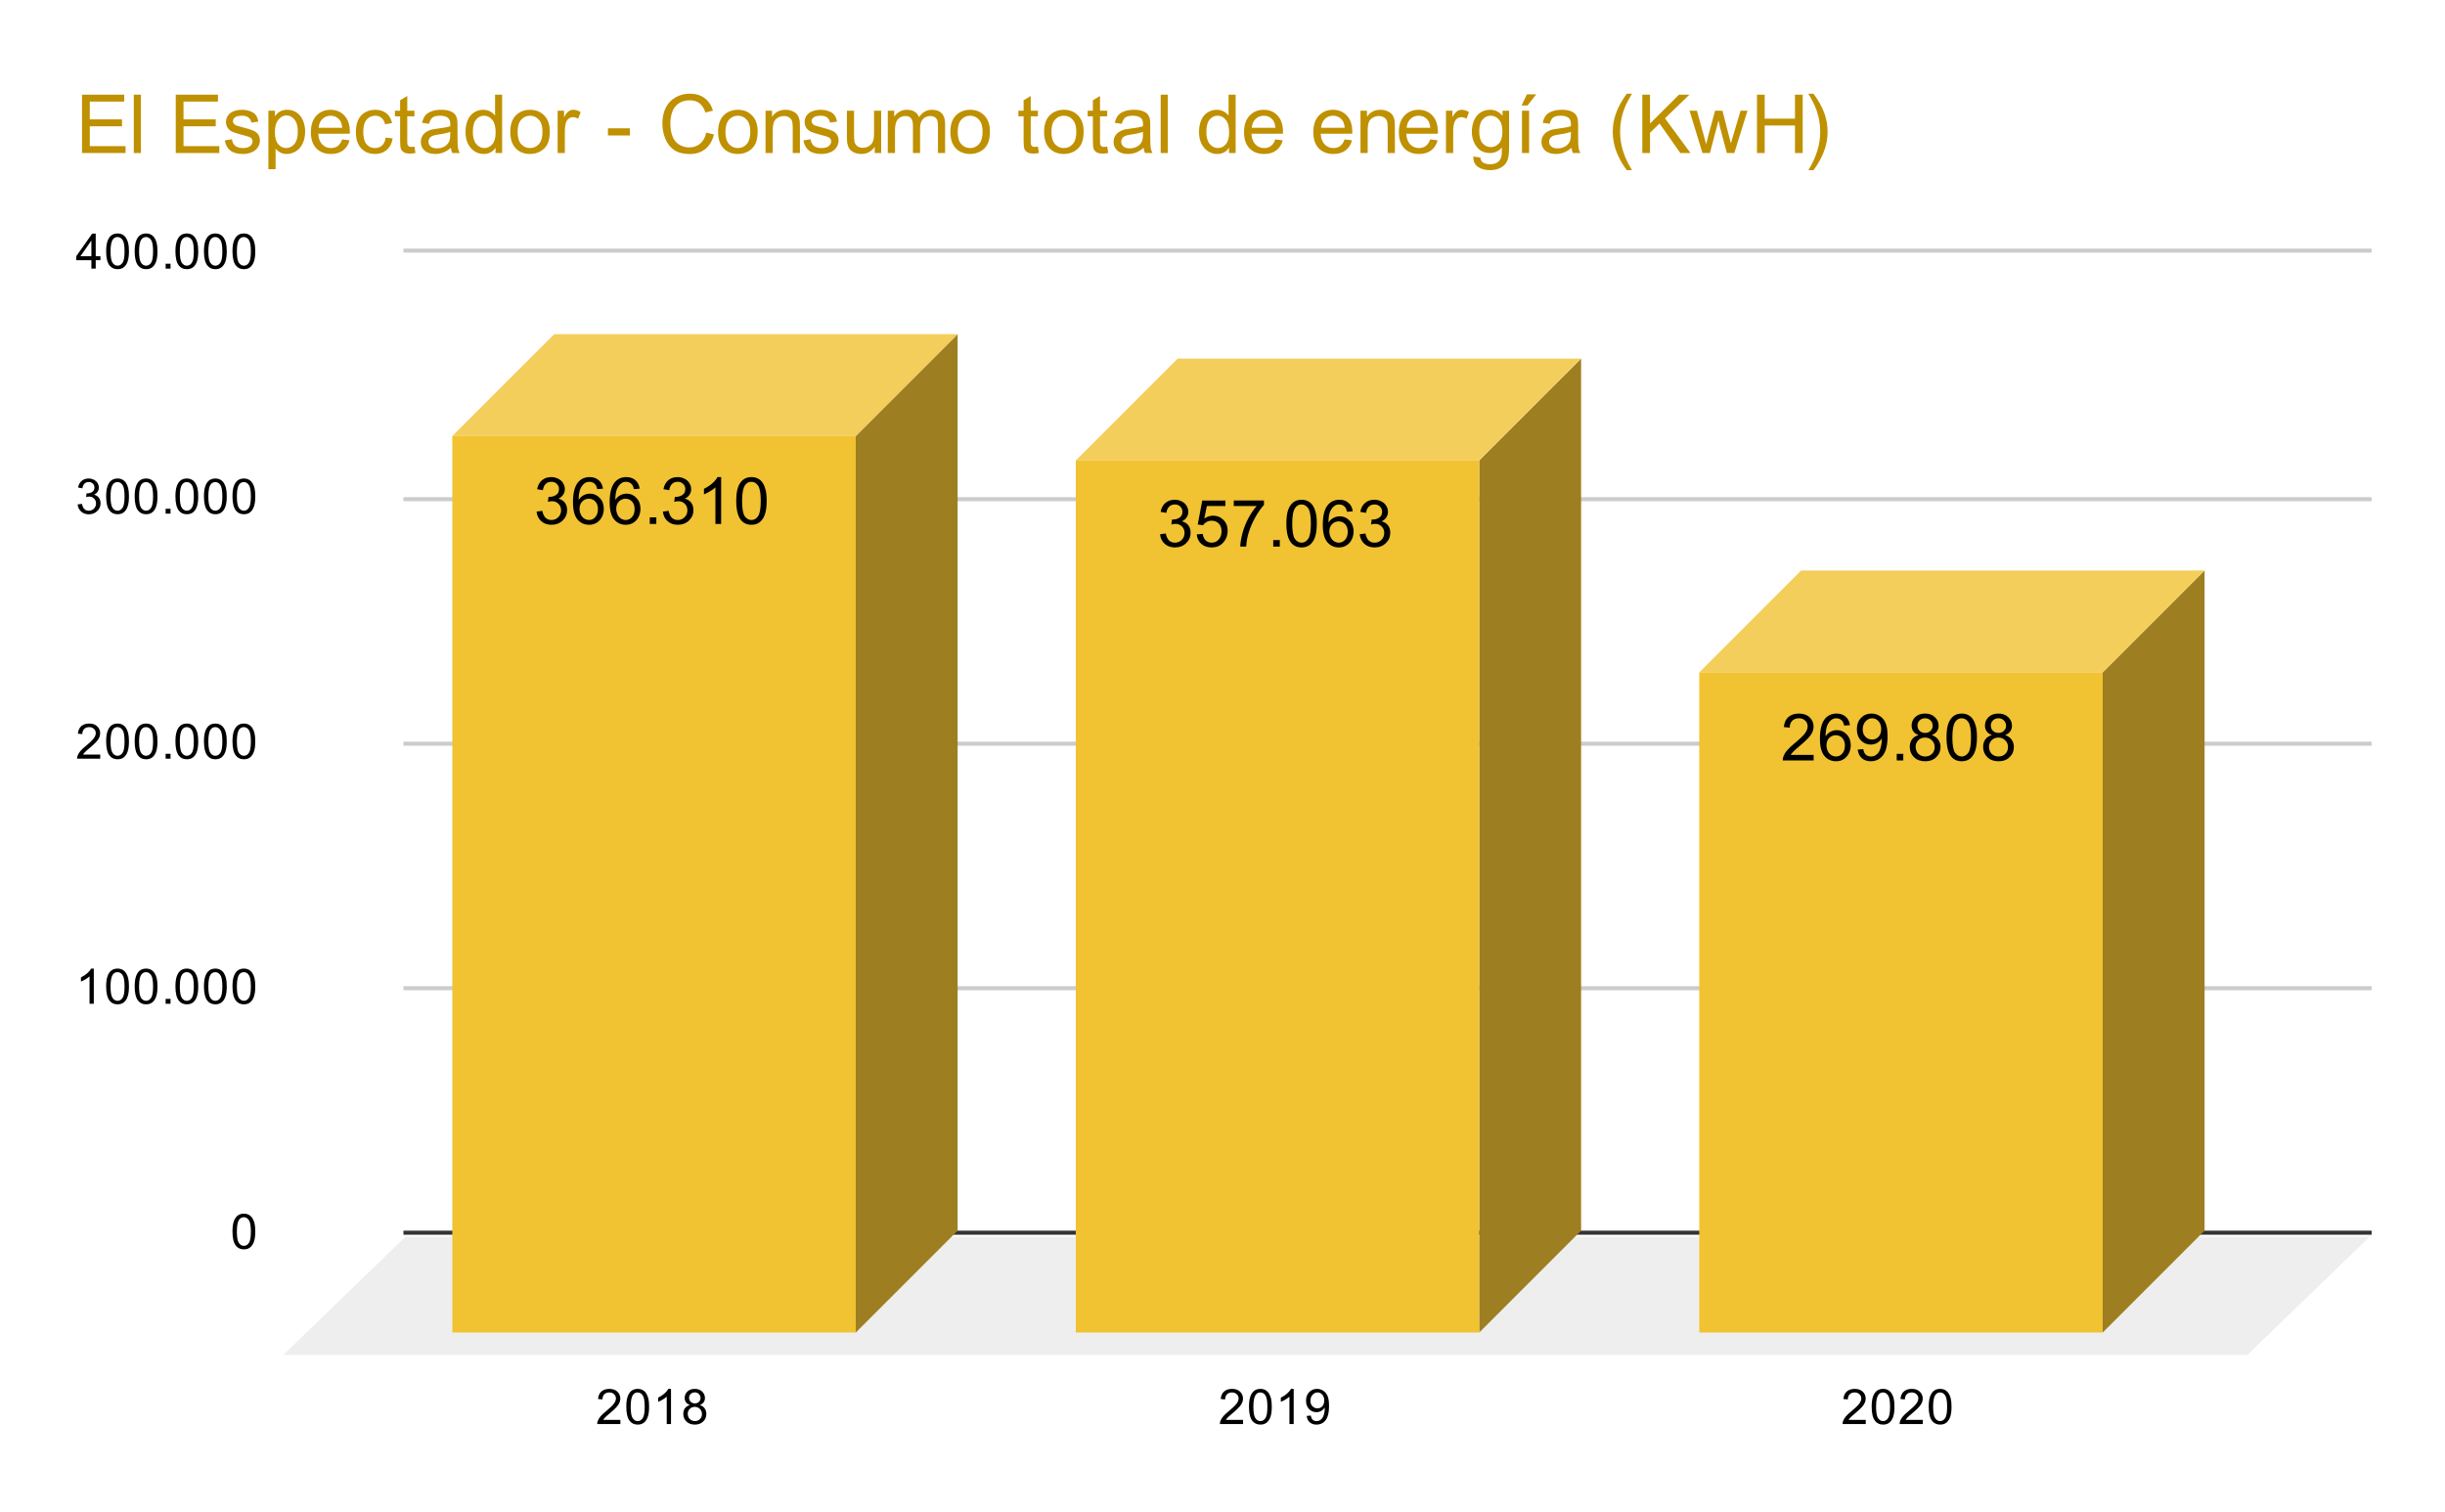 <svg version="1.1" viewBox="0.0 0.0 600.0 371.0" fill="none" stroke="none" stroke-linecap="square" stroke-miterlimit="10" width="600" height="371" xmlns:xlink="http://www.w3.org/1999/xlink" xmlns="http://www.w3.org/2000/svg"><path fill="#ffffff" d="M0 0L600.0 0L600.0 371.0L0 371.0L0 0Z" fill-rule="nonzero"/><path stroke="#333333" stroke-width="1.0" stroke-linecap="butt" d="M99.5 302.5L581.5 302.5" fill-rule="nonzero"/><path fill="#eeeeee" d="M69.5 332.5L99.5 303.5L581.5 303.5L551.5 332.5Z" fill-rule="nonzero"/><path stroke="#cccccc" stroke-width="1.0" stroke-linecap="butt" d="M99.5 242.5L581.5 242.5" fill-rule="nonzero"/><path stroke="#cccccc" stroke-width="1.0" stroke-linecap="butt" d="M99.5 182.5L581.5 182.5" fill-rule="nonzero"/><path stroke="#cccccc" stroke-width="1.0" stroke-linecap="butt" d="M99.5 122.5L581.5 122.5" fill-rule="nonzero"/><path stroke="#cccccc" stroke-width="1.0" stroke-linecap="butt" d="M99.5 61.5L581.5 61.5" fill-rule="nonzero"/><clipPath id="id_0"><path d="M69.55 61.917L581.45 61.917L581.45 332.45L69.55 332.45L69.55 61.917Z" clip-rule="nonzero"/></clipPath><path fill="#9d7e21" clip-path="url(#id_0)" d="M235.0 82.0L235.0 302.0L210.0 327.0L210.0 107.0Z" fill-rule="nonzero"/><path fill="#f4ce5b" clip-path="url(#id_0)" d="M210.0 107.0L111.0 107.0L136.0 82.0L235.0 82.0Z" fill-rule="nonzero"/><path stroke="#000000" stroke-width="2.0" stroke-linecap="butt" stroke-opacity="0.0" clip-path="url(#id_0)" d="M210.0 327.0L111.0 327.0L111.0 107.0L210.0 107.0Z" fill-rule="nonzero"/><path fill="#f1c232" clip-path="url(#id_0)" d="M210.0 327.0L111.0 327.0L111.0 107.0L210.0 107.0Z" fill-rule="nonzero"/><path fill="#9d7e21" clip-path="url(#id_0)" d="M388.0 88.0L388.0 302.0L363.0 327.0L363.0 113.0Z" fill-rule="nonzero"/><path fill="#f4ce5b" clip-path="url(#id_0)" d="M363.0 113.0L264.0 113.0L289.0 88.0L388.0 88.0Z" fill-rule="nonzero"/><path stroke="#000000" stroke-width="2.0" stroke-linecap="butt" stroke-opacity="0.0" clip-path="url(#id_0)" d="M363.0 327.0L264.0 327.0L264.0 113.0L363.0 113.0Z" fill-rule="nonzero"/><path fill="#f1c232" clip-path="url(#id_0)" d="M363.0 327.0L264.0 327.0L264.0 113.0L363.0 113.0Z" fill-rule="nonzero"/><path fill="#9d7e21" clip-path="url(#id_0)" d="M541.0 140.0L541.0 302.0L516.0 327.0L516.0 165.0Z" fill-rule="nonzero"/><path fill="#f4ce5b" clip-path="url(#id_0)" d="M516.0 165.0L417.0 165.0L442.0 140.0L541.0 140.0Z" fill-rule="nonzero"/><path stroke="#000000" stroke-width="2.0" stroke-linecap="butt" stroke-opacity="0.0" clip-path="url(#id_0)" d="M516.0 327.0L417.0 327.0L417.0 165.0L516.0 165.0Z" fill-rule="nonzero"/><path fill="#f1c232" clip-path="url(#id_0)" d="M516.0 327.0L417.0 327.0L417.0 165.0L516.0 165.0Z" fill-rule="nonzero"/><path stroke="#f1c232" stroke-width="3.0" stroke-linejoin="round" stroke-linecap="round" d="M131.672 125.544L133.078 125.357Q133.328 126.56 133.906 127.091Q134.484 127.607 135.328 127.607Q136.312 127.607 137.0 126.919Q137.688 126.232 137.688 125.216Q137.688 124.247 137.047 123.622Q136.422 122.997 135.438 122.997Q135.047 122.997 134.453 123.154L134.609 121.919Q134.75 121.935 134.828 121.935Q135.734 121.935 136.453 121.466Q137.172 120.997 137.172 120.013Q137.172 119.247 136.641 118.747Q136.125 118.232 135.297 118.232Q134.469 118.232 133.922 118.747Q133.375 119.263 133.219 120.294L131.812 120.044Q132.078 118.622 132.984 117.857Q133.906 117.076 135.266 117.076Q136.203 117.076 136.984 117.482Q137.781 117.872 138.188 118.576Q138.609 119.263 138.609 120.044Q138.609 120.794 138.203 121.404Q137.812 122.013 137.031 122.372Q138.047 122.607 138.609 123.341Q139.172 124.076 139.172 125.185Q139.172 126.685 138.078 127.732Q136.984 128.779 135.312 128.779Q133.812 128.779 132.812 127.888Q131.812 126.982 131.672 125.544ZM147.969 119.919L146.562 120.029Q146.375 119.201 146.031 118.826Q145.469 118.232 144.625 118.232Q143.953 118.232 143.453 118.607Q142.781 119.091 142.391 120.029Q142.016 120.951 142.0 122.669Q142.516 121.888 143.25 121.513Q143.984 121.138 144.781 121.138Q146.188 121.138 147.172 122.185Q148.172 123.216 148.172 124.857Q148.172 125.935 147.703 126.857Q147.234 127.779 146.422 128.279Q145.609 128.779 144.578 128.779Q142.828 128.779 141.719 127.482Q140.609 126.185 140.609 123.216Q140.609 119.888 141.828 118.388Q142.906 117.076 144.719 117.076Q146.062 117.076 146.922 117.841Q147.797 118.591 147.969 119.919ZM142.219 124.857Q142.219 125.591 142.531 126.263Q142.844 126.919 143.391 127.263Q143.953 127.607 144.562 127.607Q145.453 127.607 146.094 126.888Q146.734 126.169 146.734 124.935Q146.734 123.747 146.094 123.076Q145.469 122.388 144.5 122.388Q143.547 122.388 142.875 123.076Q142.219 123.747 142.219 124.857ZM156.969 119.919L155.562 120.029Q155.375 119.201 155.031 118.826Q154.469 118.232 153.625 118.232Q152.953 118.232 152.453 118.607Q151.781 119.091 151.391 120.029Q151.016 120.951 151.0 122.669Q151.516 121.888 152.25 121.513Q152.984 121.138 153.781 121.138Q155.188 121.138 156.172 122.185Q157.172 123.216 157.172 124.857Q157.172 125.935 156.703 126.857Q156.234 127.779 155.422 128.279Q154.609 128.779 153.578 128.779Q151.828 128.779 150.719 127.482Q149.609 126.185 149.609 123.216Q149.609 119.888 150.828 118.388Q151.906 117.076 153.719 117.076Q155.062 117.076 155.922 117.841Q156.797 118.591 156.969 119.919ZM151.219 124.857Q151.219 125.591 151.531 126.263Q151.844 126.919 152.391 127.263Q152.953 127.607 153.562 127.607Q154.453 127.607 155.094 126.888Q155.734 126.169 155.734 124.935Q155.734 123.747 155.094 123.076Q154.469 122.388 153.5 122.388Q152.547 122.388 151.875 123.076Q151.219 123.747 151.219 124.857ZM159.453 128.576L159.453 126.966L161.062 126.966L161.062 128.576L159.453 128.576ZM162.672 125.544L164.078 125.357Q164.328 126.56 164.906 127.091Q165.484 127.607 166.328 127.607Q167.312 127.607 168.0 126.919Q168.688 126.232 168.688 125.216Q168.688 124.247 168.047 123.622Q167.422 122.997 166.438 122.997Q166.047 122.997 165.453 123.154L165.609 121.919Q165.75 121.935 165.828 121.935Q166.734 121.935 167.453 121.466Q168.172 120.997 168.172 120.013Q168.172 119.247 167.641 118.747Q167.125 118.232 166.297 118.232Q165.469 118.232 164.922 118.747Q164.375 119.263 164.219 120.294L162.812 120.044Q163.078 118.622 163.984 117.857Q164.906 117.076 166.266 117.076Q167.203 117.076 167.984 117.482Q168.781 117.872 169.188 118.576Q169.609 119.263 169.609 120.044Q169.609 120.794 169.203 121.404Q168.812 122.013 168.031 122.372Q169.047 122.607 169.609 123.341Q170.172 124.076 170.172 125.185Q170.172 126.685 169.078 127.732Q167.984 128.779 166.312 128.779Q164.812 128.779 163.812 127.888Q162.812 126.982 162.672 125.544ZM176.969 128.576L175.562 128.576L175.562 119.607Q175.047 120.091 174.219 120.576Q173.406 121.06 172.75 121.31L172.75 119.951Q173.922 119.388 174.797 118.607Q175.688 117.81 176.062 117.076L176.969 117.076L176.969 128.576ZM180.672 122.919Q180.672 120.888 181.078 119.654Q181.5 118.419 182.328 117.747Q183.156 117.076 184.406 117.076Q185.328 117.076 186.016 117.451Q186.719 117.81 187.172 118.513Q187.625 119.216 187.875 120.216Q188.141 121.216 188.141 122.919Q188.141 124.935 187.719 126.185Q187.312 127.419 186.484 128.107Q185.656 128.779 184.406 128.779Q182.75 128.779 181.797 127.576Q180.672 126.154 180.672 122.919ZM182.109 122.919Q182.109 125.747 182.766 126.685Q183.438 127.607 184.406 127.607Q185.375 127.607 186.031 126.669Q186.688 125.732 186.688 122.919Q186.688 120.091 186.031 119.169Q185.375 118.232 184.391 118.232Q183.422 118.232 182.844 119.06Q182.109 120.107 182.109 122.919Z" fill-rule="nonzero"/><path fill="#000000" d="M131.672 125.544L133.078 125.357Q133.328 126.56 133.906 127.091Q134.484 127.607 135.328 127.607Q136.312 127.607 137.0 126.919Q137.688 126.232 137.688 125.216Q137.688 124.247 137.047 123.622Q136.422 122.997 135.438 122.997Q135.047 122.997 134.453 123.154L134.609 121.919Q134.75 121.935 134.828 121.935Q135.734 121.935 136.453 121.466Q137.172 120.997 137.172 120.013Q137.172 119.247 136.641 118.747Q136.125 118.232 135.297 118.232Q134.469 118.232 133.922 118.747Q133.375 119.263 133.219 120.294L131.812 120.044Q132.078 118.622 132.984 117.857Q133.906 117.076 135.266 117.076Q136.203 117.076 136.984 117.482Q137.781 117.872 138.188 118.576Q138.609 119.263 138.609 120.044Q138.609 120.794 138.203 121.404Q137.812 122.013 137.031 122.372Q138.047 122.607 138.609 123.341Q139.172 124.076 139.172 125.185Q139.172 126.685 138.078 127.732Q136.984 128.779 135.312 128.779Q133.812 128.779 132.812 127.888Q131.812 126.982 131.672 125.544ZM147.969 119.919L146.562 120.029Q146.375 119.201 146.031 118.826Q145.469 118.232 144.625 118.232Q143.953 118.232 143.453 118.607Q142.781 119.091 142.391 120.029Q142.016 120.951 142.0 122.669Q142.516 121.888 143.25 121.513Q143.984 121.138 144.781 121.138Q146.188 121.138 147.172 122.185Q148.172 123.216 148.172 124.857Q148.172 125.935 147.703 126.857Q147.234 127.779 146.422 128.279Q145.609 128.779 144.578 128.779Q142.828 128.779 141.719 127.482Q140.609 126.185 140.609 123.216Q140.609 119.888 141.828 118.388Q142.906 117.076 144.719 117.076Q146.062 117.076 146.922 117.841Q147.797 118.591 147.969 119.919ZM142.219 124.857Q142.219 125.591 142.531 126.263Q142.844 126.919 143.391 127.263Q143.953 127.607 144.562 127.607Q145.453 127.607 146.094 126.888Q146.734 126.169 146.734 124.935Q146.734 123.747 146.094 123.076Q145.469 122.388 144.5 122.388Q143.547 122.388 142.875 123.076Q142.219 123.747 142.219 124.857ZM156.969 119.919L155.562 120.029Q155.375 119.201 155.031 118.826Q154.469 118.232 153.625 118.232Q152.953 118.232 152.453 118.607Q151.781 119.091 151.391 120.029Q151.016 120.951 151.0 122.669Q151.516 121.888 152.25 121.513Q152.984 121.138 153.781 121.138Q155.188 121.138 156.172 122.185Q157.172 123.216 157.172 124.857Q157.172 125.935 156.703 126.857Q156.234 127.779 155.422 128.279Q154.609 128.779 153.578 128.779Q151.828 128.779 150.719 127.482Q149.609 126.185 149.609 123.216Q149.609 119.888 150.828 118.388Q151.906 117.076 153.719 117.076Q155.062 117.076 155.922 117.841Q156.797 118.591 156.969 119.919ZM151.219 124.857Q151.219 125.591 151.531 126.263Q151.844 126.919 152.391 127.263Q152.953 127.607 153.562 127.607Q154.453 127.607 155.094 126.888Q155.734 126.169 155.734 124.935Q155.734 123.747 155.094 123.076Q154.469 122.388 153.5 122.388Q152.547 122.388 151.875 123.076Q151.219 123.747 151.219 124.857ZM159.453 128.576L159.453 126.966L161.062 126.966L161.062 128.576L159.453 128.576ZM162.672 125.544L164.078 125.357Q164.328 126.56 164.906 127.091Q165.484 127.607 166.328 127.607Q167.312 127.607 168.0 126.919Q168.688 126.232 168.688 125.216Q168.688 124.247 168.047 123.622Q167.422 122.997 166.438 122.997Q166.047 122.997 165.453 123.154L165.609 121.919Q165.75 121.935 165.828 121.935Q166.734 121.935 167.453 121.466Q168.172 120.997 168.172 120.013Q168.172 119.247 167.641 118.747Q167.125 118.232 166.297 118.232Q165.469 118.232 164.922 118.747Q164.375 119.263 164.219 120.294L162.812 120.044Q163.078 118.622 163.984 117.857Q164.906 117.076 166.266 117.076Q167.203 117.076 167.984 117.482Q168.781 117.872 169.188 118.576Q169.609 119.263 169.609 120.044Q169.609 120.794 169.203 121.404Q168.812 122.013 168.031 122.372Q169.047 122.607 169.609 123.341Q170.172 124.076 170.172 125.185Q170.172 126.685 169.078 127.732Q167.984 128.779 166.312 128.779Q164.812 128.779 163.812 127.888Q162.812 126.982 162.672 125.544ZM176.969 128.576L175.562 128.576L175.562 119.607Q175.047 120.091 174.219 120.576Q173.406 121.06 172.75 121.31L172.75 119.951Q173.922 119.388 174.797 118.607Q175.688 117.81 176.062 117.076L176.969 117.076L176.969 128.576ZM180.672 122.919Q180.672 120.888 181.078 119.654Q181.5 118.419 182.328 117.747Q183.156 117.076 184.406 117.076Q185.328 117.076 186.016 117.451Q186.719 117.81 187.172 118.513Q187.625 119.216 187.875 120.216Q188.141 121.216 188.141 122.919Q188.141 124.935 187.719 126.185Q187.312 127.419 186.484 128.107Q185.656 128.779 184.406 128.779Q182.75 128.779 181.797 127.576Q180.672 126.154 180.672 122.919ZM182.109 122.919Q182.109 125.747 182.766 126.685Q183.438 127.607 184.406 127.607Q185.375 127.607 186.031 126.669Q186.688 125.732 186.688 122.919Q186.688 120.091 186.031 119.169Q185.375 118.232 184.391 118.232Q183.422 118.232 182.844 119.06Q182.109 120.107 182.109 122.919Z" fill-rule="nonzero"/><path stroke="#f1c232" stroke-width="3.0" stroke-linejoin="round" stroke-linecap="round" d="M284.672 131.105L286.078 130.917Q286.328 132.12 286.906 132.652Q287.484 133.167 288.328 133.167Q289.312 133.167 290.0 132.48Q290.688 131.792 290.688 130.777Q290.688 129.808 290.047 129.183Q289.422 128.558 288.438 128.558Q288.047 128.558 287.453 128.714L287.609 127.48Q287.75 127.495 287.828 127.495Q288.734 127.495 289.453 127.027Q290.172 126.558 290.172 125.574Q290.172 124.808 289.641 124.308Q289.125 123.792 288.297 123.792Q287.469 123.792 286.922 124.308Q286.375 124.824 286.219 125.855L284.812 125.605Q285.078 124.183 285.984 123.417Q286.906 122.636 288.266 122.636Q289.203 122.636 289.984 123.042Q290.781 123.433 291.188 124.136Q291.609 124.824 291.609 125.605Q291.609 126.355 291.203 126.964Q290.812 127.574 290.031 127.933Q291.047 128.167 291.609 128.902Q292.172 129.636 292.172 130.745Q292.172 132.245 291.078 133.292Q289.984 134.339 288.312 134.339Q286.812 134.339 285.812 133.449Q284.812 132.542 284.672 131.105ZM293.672 131.136L295.141 131.011Q295.312 132.089 295.906 132.636Q296.5 133.167 297.344 133.167Q298.359 133.167 299.062 132.402Q299.766 131.636 299.766 130.37Q299.766 129.167 299.094 128.48Q298.422 127.777 297.328 127.777Q296.641 127.777 296.094 128.089Q295.547 128.402 295.234 128.886L293.922 128.714L295.031 122.839L300.719 122.839L300.719 124.183L296.156 124.183L295.531 127.261Q296.562 126.542 297.703 126.542Q299.203 126.542 300.234 127.589Q301.266 128.62 301.266 130.245Q301.266 131.808 300.359 132.933Q299.25 134.339 297.344 134.339Q295.781 134.339 294.797 133.464Q293.812 132.574 293.672 131.136ZM302.766 124.183L302.766 122.824L310.172 122.824L310.172 123.917Q309.078 125.089 308.0 127.027Q306.938 128.949 306.344 130.98Q305.922 132.417 305.812 134.136L304.359 134.136Q304.391 132.777 304.891 130.87Q305.406 128.949 306.344 127.183Q307.297 125.402 308.375 124.183L302.766 124.183ZM312.453 134.136L312.453 132.527L314.062 132.527L314.062 134.136L312.453 134.136ZM315.672 128.48Q315.672 126.449 316.078 125.214Q316.5 123.98 317.328 123.308Q318.156 122.636 319.406 122.636Q320.328 122.636 321.016 123.011Q321.719 123.37 322.172 124.074Q322.625 124.777 322.875 125.777Q323.141 126.777 323.141 128.48Q323.141 130.495 322.719 131.745Q322.312 132.98 321.484 133.667Q320.656 134.339 319.406 134.339Q317.75 134.339 316.797 133.136Q315.672 131.714 315.672 128.48ZM317.109 128.48Q317.109 131.308 317.766 132.245Q318.438 133.167 319.406 133.167Q320.375 133.167 321.031 132.23Q321.688 131.292 321.688 128.48Q321.688 125.652 321.031 124.73Q320.375 123.792 319.391 123.792Q318.422 123.792 317.844 124.62Q317.109 125.667 317.109 128.48ZM331.969 125.48L330.562 125.589Q330.375 124.761 330.031 124.386Q329.469 123.792 328.625 123.792Q327.953 123.792 327.453 124.167Q326.781 124.652 326.391 125.589Q326.016 126.511 326.0 128.23Q326.516 127.449 327.25 127.074Q327.984 126.699 328.781 126.699Q330.188 126.699 331.172 127.745Q332.172 128.777 332.172 130.417Q332.172 131.495 331.703 132.417Q331.234 133.339 330.422 133.839Q329.609 134.339 328.578 134.339Q326.828 134.339 325.719 133.042Q324.609 131.745 324.609 128.777Q324.609 125.449 325.828 123.949Q326.906 122.636 328.719 122.636Q330.062 122.636 330.922 123.402Q331.797 124.152 331.969 125.48ZM326.219 130.417Q326.219 131.152 326.531 131.824Q326.844 132.48 327.391 132.824Q327.953 133.167 328.562 133.167Q329.453 133.167 330.094 132.449Q330.734 131.73 330.734 130.495Q330.734 129.308 330.094 128.636Q329.469 127.949 328.5 127.949Q327.547 127.949 326.875 128.636Q326.219 129.308 326.219 130.417ZM333.672 131.105L335.078 130.917Q335.328 132.12 335.906 132.652Q336.484 133.167 337.328 133.167Q338.312 133.167 339.0 132.48Q339.688 131.792 339.688 130.777Q339.688 129.808 339.047 129.183Q338.422 128.558 337.438 128.558Q337.047 128.558 336.453 128.714L336.609 127.48Q336.75 127.495 336.828 127.495Q337.734 127.495 338.453 127.027Q339.172 126.558 339.172 125.574Q339.172 124.808 338.641 124.308Q338.125 123.792 337.297 123.792Q336.469 123.792 335.922 124.308Q335.375 124.824 335.219 125.855L333.812 125.605Q334.078 124.183 334.984 123.417Q335.906 122.636 337.266 122.636Q338.203 122.636 338.984 123.042Q339.781 123.433 340.188 124.136Q340.609 124.824 340.609 125.605Q340.609 126.355 340.203 126.964Q339.812 127.574 339.031 127.933Q340.047 128.167 340.609 128.902Q341.172 129.636 341.172 130.745Q341.172 132.245 340.078 133.292Q338.984 134.339 337.312 134.339Q335.812 134.339 334.812 133.449Q333.812 132.542 333.672 131.105Z" fill-rule="nonzero"/><path fill="#000000" d="M284.672 131.105L286.078 130.917Q286.328 132.12 286.906 132.652Q287.484 133.167 288.328 133.167Q289.312 133.167 290.0 132.48Q290.688 131.792 290.688 130.777Q290.688 129.808 290.047 129.183Q289.422 128.558 288.438 128.558Q288.047 128.558 287.453 128.714L287.609 127.48Q287.75 127.495 287.828 127.495Q288.734 127.495 289.453 127.027Q290.172 126.558 290.172 125.574Q290.172 124.808 289.641 124.308Q289.125 123.792 288.297 123.792Q287.469 123.792 286.922 124.308Q286.375 124.824 286.219 125.855L284.812 125.605Q285.078 124.183 285.984 123.417Q286.906 122.636 288.266 122.636Q289.203 122.636 289.984 123.042Q290.781 123.433 291.188 124.136Q291.609 124.824 291.609 125.605Q291.609 126.355 291.203 126.964Q290.812 127.574 290.031 127.933Q291.047 128.167 291.609 128.902Q292.172 129.636 292.172 130.745Q292.172 132.245 291.078 133.292Q289.984 134.339 288.312 134.339Q286.812 134.339 285.812 133.449Q284.812 132.542 284.672 131.105ZM293.672 131.136L295.141 131.011Q295.312 132.089 295.906 132.636Q296.5 133.167 297.344 133.167Q298.359 133.167 299.062 132.402Q299.766 131.636 299.766 130.37Q299.766 129.167 299.094 128.48Q298.422 127.777 297.328 127.777Q296.641 127.777 296.094 128.089Q295.547 128.402 295.234 128.886L293.922 128.714L295.031 122.839L300.719 122.839L300.719 124.183L296.156 124.183L295.531 127.261Q296.562 126.542 297.703 126.542Q299.203 126.542 300.234 127.589Q301.266 128.62 301.266 130.245Q301.266 131.808 300.359 132.933Q299.25 134.339 297.344 134.339Q295.781 134.339 294.797 133.464Q293.812 132.574 293.672 131.136ZM302.766 124.183L302.766 122.824L310.172 122.824L310.172 123.917Q309.078 125.089 308.0 127.027Q306.938 128.949 306.344 130.98Q305.922 132.417 305.812 134.136L304.359 134.136Q304.391 132.777 304.891 130.87Q305.406 128.949 306.344 127.183Q307.297 125.402 308.375 124.183L302.766 124.183ZM312.453 134.136L312.453 132.527L314.062 132.527L314.062 134.136L312.453 134.136ZM315.672 128.48Q315.672 126.449 316.078 125.214Q316.5 123.98 317.328 123.308Q318.156 122.636 319.406 122.636Q320.328 122.636 321.016 123.011Q321.719 123.37 322.172 124.074Q322.625 124.777 322.875 125.777Q323.141 126.777 323.141 128.48Q323.141 130.495 322.719 131.745Q322.312 132.98 321.484 133.667Q320.656 134.339 319.406 134.339Q317.75 134.339 316.797 133.136Q315.672 131.714 315.672 128.48ZM317.109 128.48Q317.109 131.308 317.766 132.245Q318.438 133.167 319.406 133.167Q320.375 133.167 321.031 132.23Q321.688 131.292 321.688 128.48Q321.688 125.652 321.031 124.73Q320.375 123.792 319.391 123.792Q318.422 123.792 317.844 124.62Q317.109 125.667 317.109 128.48ZM331.969 125.48L330.562 125.589Q330.375 124.761 330.031 124.386Q329.469 123.792 328.625 123.792Q327.953 123.792 327.453 124.167Q326.781 124.652 326.391 125.589Q326.016 126.511 326.0 128.23Q326.516 127.449 327.25 127.074Q327.984 126.699 328.781 126.699Q330.188 126.699 331.172 127.745Q332.172 128.777 332.172 130.417Q332.172 131.495 331.703 132.417Q331.234 133.339 330.422 133.839Q329.609 134.339 328.578 134.339Q326.828 134.339 325.719 133.042Q324.609 131.745 324.609 128.777Q324.609 125.449 325.828 123.949Q326.906 122.636 328.719 122.636Q330.062 122.636 330.922 123.402Q331.797 124.152 331.969 125.48ZM326.219 130.417Q326.219 131.152 326.531 131.824Q326.844 132.48 327.391 132.824Q327.953 133.167 328.562 133.167Q329.453 133.167 330.094 132.449Q330.734 131.73 330.734 130.495Q330.734 129.308 330.094 128.636Q329.469 127.949 328.5 127.949Q327.547 127.949 326.875 128.636Q326.219 129.308 326.219 130.417ZM333.672 131.105L335.078 130.917Q335.328 132.12 335.906 132.652Q336.484 133.167 337.328 133.167Q338.312 133.167 339.0 132.48Q339.688 131.792 339.688 130.777Q339.688 129.808 339.047 129.183Q338.422 128.558 337.438 128.558Q337.047 128.558 336.453 128.714L336.609 127.48Q336.75 127.495 336.828 127.495Q337.734 127.495 338.453 127.027Q339.172 126.558 339.172 125.574Q339.172 124.808 338.641 124.308Q338.125 123.792 337.297 123.792Q336.469 123.792 335.922 124.308Q335.375 124.824 335.219 125.855L333.812 125.605Q334.078 124.183 334.984 123.417Q335.906 122.636 337.266 122.636Q338.203 122.636 338.984 123.042Q339.781 123.433 340.188 124.136Q340.609 124.824 340.609 125.605Q340.609 126.355 340.203 126.964Q339.812 127.574 339.031 127.933Q340.047 128.167 340.609 128.902Q341.172 129.636 341.172 130.745Q341.172 132.245 340.078 133.292Q338.984 134.339 337.312 134.339Q335.812 134.339 334.812 133.449Q333.812 132.542 333.672 131.105Z" fill-rule="nonzero"/><path stroke="#f1c232" stroke-width="3.0" stroke-linejoin="round" stroke-linecap="round" d="M445.062 185.246L445.062 186.605L437.484 186.605Q437.469 186.09 437.656 185.621Q437.938 184.855 438.578 184.105Q439.219 183.355 440.422 182.371Q442.281 180.84 442.938 179.949Q443.594 179.043 443.594 178.246Q443.594 177.418 443.0 176.84Q442.406 176.262 441.438 176.262Q440.422 176.262 439.812 176.871Q439.203 177.48 439.203 178.559L437.75 178.418Q437.906 176.793 438.875 175.949Q439.844 175.105 441.469 175.105Q443.125 175.105 444.078 176.027Q445.047 176.934 445.047 178.277Q445.047 178.965 444.766 179.637Q444.484 180.293 443.828 181.027Q443.172 181.762 441.656 183.043Q440.391 184.105 440.031 184.496Q439.672 184.871 439.438 185.246L445.062 185.246ZM453.969 177.949L452.562 178.059Q452.375 177.23 452.031 176.855Q451.469 176.262 450.625 176.262Q449.953 176.262 449.453 176.637Q448.781 177.121 448.391 178.059Q448.016 178.98 448.0 180.699Q448.516 179.918 449.25 179.543Q449.984 179.168 450.781 179.168Q452.188 179.168 453.172 180.215Q454.172 181.246 454.172 182.887Q454.172 183.965 453.703 184.887Q453.234 185.809 452.422 186.309Q451.609 186.809 450.578 186.809Q448.828 186.809 447.719 185.512Q446.609 184.215 446.609 181.246Q446.609 177.918 447.828 176.418Q448.906 175.105 450.719 175.105Q452.062 175.105 452.922 175.871Q453.797 176.621 453.969 177.949ZM448.219 182.887Q448.219 183.621 448.531 184.293Q448.844 184.949 449.391 185.293Q449.953 185.637 450.562 185.637Q451.453 185.637 452.094 184.918Q452.734 184.199 452.734 182.965Q452.734 181.777 452.094 181.105Q451.469 180.418 450.5 180.418Q449.547 180.418 448.875 181.105Q448.219 181.777 448.219 182.887ZM455.875 183.949L457.234 183.824Q457.406 184.777 457.891 185.215Q458.375 185.637 459.125 185.637Q459.781 185.637 460.266 185.34Q460.75 185.043 461.062 184.559Q461.375 184.059 461.578 183.215Q461.797 182.371 461.797 181.496Q461.797 181.402 461.797 181.215Q461.375 181.887 460.641 182.309Q459.906 182.715 459.062 182.715Q457.641 182.715 456.656 181.684Q455.672 180.652 455.672 178.965Q455.672 177.23 456.688 176.168Q457.719 175.105 459.266 175.105Q460.391 175.105 461.312 175.715Q462.234 176.309 462.719 177.418Q463.203 178.527 463.203 180.637Q463.203 182.84 462.719 184.137Q462.25 185.434 461.297 186.121Q460.359 186.809 459.094 186.809Q457.75 186.809 456.891 186.059Q456.047 185.309 455.875 183.949ZM461.641 178.902Q461.641 177.684 460.984 176.98Q460.344 176.262 459.438 176.262Q458.5 176.262 457.797 177.027Q457.109 177.793 457.109 179.012Q457.109 180.105 457.766 180.793Q458.438 181.48 459.406 181.48Q460.375 181.48 461.0 180.793Q461.641 180.105 461.641 178.902ZM465.453 186.605L465.453 184.996L467.062 184.996L467.062 186.605L465.453 186.605ZM470.828 180.387Q469.953 180.074 469.531 179.48Q469.109 178.887 469.109 178.059Q469.109 176.809 470.0 175.965Q470.906 175.105 472.406 175.105Q473.906 175.105 474.812 175.98Q475.734 176.84 475.734 178.09Q475.734 178.887 475.312 179.48Q474.891 180.074 474.047 180.387Q475.094 180.73 475.641 181.496Q476.203 182.262 476.203 183.324Q476.203 184.793 475.156 185.809Q474.125 186.809 472.422 186.809Q470.734 186.809 469.688 185.809Q468.656 184.793 468.656 183.293Q468.656 182.168 469.219 181.418Q469.781 180.668 470.828 180.387ZM470.547 178.012Q470.547 178.824 471.062 179.34Q471.594 179.855 472.438 179.855Q473.25 179.855 473.766 179.34Q474.281 178.824 474.281 178.09Q474.281 177.309 473.75 176.793Q473.219 176.262 472.422 176.262Q471.609 176.262 471.078 176.777Q470.547 177.293 470.547 178.012ZM470.094 183.293Q470.094 183.902 470.375 184.465Q470.672 185.027 471.234 185.34Q471.797 185.637 472.438 185.637Q473.453 185.637 474.109 184.996Q474.766 184.34 474.766 183.34Q474.766 182.324 474.078 181.668Q473.406 180.996 472.391 180.996Q471.406 180.996 470.75 181.652Q470.094 182.309 470.094 183.293ZM477.672 180.949Q477.672 178.918 478.078 177.684Q478.5 176.449 479.328 175.777Q480.156 175.105 481.406 175.105Q482.328 175.105 483.016 175.48Q483.719 175.84 484.172 176.543Q484.625 177.246 484.875 178.246Q485.141 179.246 485.141 180.949Q485.141 182.965 484.719 184.215Q484.312 185.449 483.484 186.137Q482.656 186.809 481.406 186.809Q479.75 186.809 478.797 185.605Q477.672 184.184 477.672 180.949ZM479.109 180.949Q479.109 183.777 479.766 184.715Q480.438 185.637 481.406 185.637Q482.375 185.637 483.031 184.699Q483.688 183.762 483.688 180.949Q483.688 178.121 483.031 177.199Q482.375 176.262 481.391 176.262Q480.422 176.262 479.844 177.09Q479.109 178.137 479.109 180.949ZM488.828 180.387Q487.953 180.074 487.531 179.48Q487.109 178.887 487.109 178.059Q487.109 176.809 488.0 175.965Q488.906 175.105 490.406 175.105Q491.906 175.105 492.812 175.98Q493.734 176.84 493.734 178.09Q493.734 178.887 493.312 179.48Q492.891 180.074 492.047 180.387Q493.094 180.73 493.641 181.496Q494.203 182.262 494.203 183.324Q494.203 184.793 493.156 185.809Q492.125 186.809 490.422 186.809Q488.734 186.809 487.688 185.809Q486.656 184.793 486.656 183.293Q486.656 182.168 487.219 181.418Q487.781 180.668 488.828 180.387ZM488.547 178.012Q488.547 178.824 489.062 179.34Q489.594 179.855 490.438 179.855Q491.25 179.855 491.766 179.34Q492.281 178.824 492.281 178.09Q492.281 177.309 491.75 176.793Q491.219 176.262 490.422 176.262Q489.609 176.262 489.078 176.777Q488.547 177.293 488.547 178.012ZM488.094 183.293Q488.094 183.902 488.375 184.465Q488.672 185.027 489.234 185.34Q489.797 185.637 490.438 185.637Q491.453 185.637 492.109 184.996Q492.766 184.34 492.766 183.34Q492.766 182.324 492.078 181.668Q491.406 180.996 490.391 180.996Q489.406 180.996 488.75 181.652Q488.094 182.309 488.094 183.293Z" fill-rule="nonzero"/><path fill="#000000" d="M445.062 185.246L445.062 186.605L437.484 186.605Q437.469 186.09 437.656 185.621Q437.938 184.855 438.578 184.105Q439.219 183.355 440.422 182.371Q442.281 180.84 442.938 179.949Q443.594 179.043 443.594 178.246Q443.594 177.418 443.0 176.84Q442.406 176.262 441.438 176.262Q440.422 176.262 439.812 176.871Q439.203 177.48 439.203 178.559L437.75 178.418Q437.906 176.793 438.875 175.949Q439.844 175.105 441.469 175.105Q443.125 175.105 444.078 176.027Q445.047 176.934 445.047 178.277Q445.047 178.965 444.766 179.637Q444.484 180.293 443.828 181.027Q443.172 181.762 441.656 183.043Q440.391 184.105 440.031 184.496Q439.672 184.871 439.438 185.246L445.062 185.246ZM453.969 177.949L452.562 178.059Q452.375 177.23 452.031 176.855Q451.469 176.262 450.625 176.262Q449.953 176.262 449.453 176.637Q448.781 177.121 448.391 178.059Q448.016 178.98 448.0 180.699Q448.516 179.918 449.25 179.543Q449.984 179.168 450.781 179.168Q452.188 179.168 453.172 180.215Q454.172 181.246 454.172 182.887Q454.172 183.965 453.703 184.887Q453.234 185.809 452.422 186.309Q451.609 186.809 450.578 186.809Q448.828 186.809 447.719 185.512Q446.609 184.215 446.609 181.246Q446.609 177.918 447.828 176.418Q448.906 175.105 450.719 175.105Q452.062 175.105 452.922 175.871Q453.797 176.621 453.969 177.949ZM448.219 182.887Q448.219 183.621 448.531 184.293Q448.844 184.949 449.391 185.293Q449.953 185.637 450.562 185.637Q451.453 185.637 452.094 184.918Q452.734 184.199 452.734 182.965Q452.734 181.777 452.094 181.105Q451.469 180.418 450.5 180.418Q449.547 180.418 448.875 181.105Q448.219 181.777 448.219 182.887ZM455.875 183.949L457.234 183.824Q457.406 184.777 457.891 185.215Q458.375 185.637 459.125 185.637Q459.781 185.637 460.266 185.34Q460.75 185.043 461.062 184.559Q461.375 184.059 461.578 183.215Q461.797 182.371 461.797 181.496Q461.797 181.402 461.797 181.215Q461.375 181.887 460.641 182.309Q459.906 182.715 459.062 182.715Q457.641 182.715 456.656 181.684Q455.672 180.652 455.672 178.965Q455.672 177.23 456.688 176.168Q457.719 175.105 459.266 175.105Q460.391 175.105 461.312 175.715Q462.234 176.309 462.719 177.418Q463.203 178.527 463.203 180.637Q463.203 182.84 462.719 184.137Q462.25 185.434 461.297 186.121Q460.359 186.809 459.094 186.809Q457.75 186.809 456.891 186.059Q456.047 185.309 455.875 183.949ZM461.641 178.902Q461.641 177.684 460.984 176.98Q460.344 176.262 459.438 176.262Q458.5 176.262 457.797 177.027Q457.109 177.793 457.109 179.012Q457.109 180.105 457.766 180.793Q458.438 181.48 459.406 181.48Q460.375 181.48 461.0 180.793Q461.641 180.105 461.641 178.902ZM465.453 186.605L465.453 184.996L467.062 184.996L467.062 186.605L465.453 186.605ZM470.828 180.387Q469.953 180.074 469.531 179.48Q469.109 178.887 469.109 178.059Q469.109 176.809 470.0 175.965Q470.906 175.105 472.406 175.105Q473.906 175.105 474.812 175.98Q475.734 176.84 475.734 178.09Q475.734 178.887 475.312 179.48Q474.891 180.074 474.047 180.387Q475.094 180.73 475.641 181.496Q476.203 182.262 476.203 183.324Q476.203 184.793 475.156 185.809Q474.125 186.809 472.422 186.809Q470.734 186.809 469.688 185.809Q468.656 184.793 468.656 183.293Q468.656 182.168 469.219 181.418Q469.781 180.668 470.828 180.387ZM470.547 178.012Q470.547 178.824 471.062 179.34Q471.594 179.855 472.438 179.855Q473.25 179.855 473.766 179.34Q474.281 178.824 474.281 178.09Q474.281 177.309 473.75 176.793Q473.219 176.262 472.422 176.262Q471.609 176.262 471.078 176.777Q470.547 177.293 470.547 178.012ZM470.094 183.293Q470.094 183.902 470.375 184.465Q470.672 185.027 471.234 185.34Q471.797 185.637 472.438 185.637Q473.453 185.637 474.109 184.996Q474.766 184.34 474.766 183.34Q474.766 182.324 474.078 181.668Q473.406 180.996 472.391 180.996Q471.406 180.996 470.75 181.652Q470.094 182.309 470.094 183.293ZM477.672 180.949Q477.672 178.918 478.078 177.684Q478.5 176.449 479.328 175.777Q480.156 175.105 481.406 175.105Q482.328 175.105 483.016 175.48Q483.719 175.84 484.172 176.543Q484.625 177.246 484.875 178.246Q485.141 179.246 485.141 180.949Q485.141 182.965 484.719 184.215Q484.312 185.449 483.484 186.137Q482.656 186.809 481.406 186.809Q479.75 186.809 478.797 185.605Q477.672 184.184 477.672 180.949ZM479.109 180.949Q479.109 183.777 479.766 184.715Q480.438 185.637 481.406 185.637Q482.375 185.637 483.031 184.699Q483.688 183.762 483.688 180.949Q483.688 178.121 483.031 177.199Q482.375 176.262 481.391 176.262Q480.422 176.262 479.844 177.09Q479.109 178.137 479.109 180.949ZM488.828 180.387Q487.953 180.074 487.531 179.48Q487.109 178.887 487.109 178.059Q487.109 176.809 488.0 175.965Q488.906 175.105 490.406 175.105Q491.906 175.105 492.812 175.98Q493.734 176.84 493.734 178.09Q493.734 178.887 493.312 179.48Q492.891 180.074 492.047 180.387Q493.094 180.73 493.641 181.496Q494.203 182.262 494.203 183.324Q494.203 184.793 493.156 185.809Q492.125 186.809 490.422 186.809Q488.734 186.809 487.688 185.809Q486.656 184.793 486.656 183.293Q486.656 182.168 487.219 181.418Q487.781 180.668 488.828 180.387ZM488.547 178.012Q488.547 178.824 489.062 179.34Q489.594 179.855 490.438 179.855Q491.25 179.855 491.766 179.34Q492.281 178.824 492.281 178.09Q492.281 177.309 491.75 176.793Q491.219 176.262 490.422 176.262Q489.609 176.262 489.078 176.777Q488.547 177.293 488.547 178.012ZM488.094 183.293Q488.094 183.902 488.375 184.465Q488.672 185.027 489.234 185.34Q489.797 185.637 490.438 185.637Q491.453 185.637 492.109 184.996Q492.766 184.34 492.766 183.34Q492.766 182.324 492.078 181.668Q491.406 180.996 490.391 180.996Q489.406 180.996 488.75 181.652Q488.094 182.309 488.094 183.293Z" fill-rule="nonzero"/><path fill="#000000" d="M57.05 302.216Q57.05 300.684 57.362 299.762Q57.675 298.825 58.284 298.325Q58.909 297.825 59.847 297.825Q60.534 297.825 61.05 298.106Q61.581 298.387 61.925 298.919Q62.269 299.434 62.456 300.184Q62.644 300.934 62.644 302.216Q62.644 303.731 62.331 304.653Q62.034 305.575 61.409 306.091Q60.8 306.591 59.847 306.591Q58.612 306.591 57.894 305.7Q57.05 304.637 57.05 302.216ZM58.128 302.216Q58.128 304.325 58.628 305.028Q59.128 305.731 59.847 305.731Q60.581 305.731 61.066 305.028Q61.566 304.325 61.566 302.216Q61.566 300.091 61.066 299.403Q60.581 298.7 59.831 298.7Q59.112 298.7 58.675 299.309Q58.128 300.091 58.128 302.216Z" fill-rule="nonzero"/><path fill="#000000" d="M23.019 246.317L21.972 246.317L21.972 239.598Q21.581 239.957 20.956 240.332Q20.347 240.692 19.863 240.864L19.863 239.848Q20.738 239.426 21.394 238.848Q22.066 238.254 22.347 237.692L23.019 237.692L23.019 246.317ZM26.05 242.082Q26.05 240.551 26.363 239.629Q26.675 238.692 27.284 238.192Q27.909 237.692 28.847 237.692Q29.534 237.692 30.05 237.973Q30.581 238.254 30.925 238.785Q31.269 239.301 31.456 240.051Q31.644 240.801 31.644 242.082Q31.644 243.598 31.331 244.52Q31.034 245.442 30.409 245.957Q29.8 246.457 28.847 246.457Q27.613 246.457 26.894 245.567Q26.05 244.504 26.05 242.082ZM27.128 242.082Q27.128 244.192 27.628 244.895Q28.128 245.598 28.847 245.598Q29.581 245.598 30.066 244.895Q30.566 244.192 30.566 242.082Q30.566 239.957 30.066 239.27Q29.581 238.567 28.831 238.567Q28.113 238.567 27.675 239.176Q27.128 239.957 27.128 242.082ZM33.05 242.082Q33.05 240.551 33.362 239.629Q33.675 238.692 34.284 238.192Q34.909 237.692 35.847 237.692Q36.534 237.692 37.05 237.973Q37.581 238.254 37.925 238.785Q38.269 239.301 38.456 240.051Q38.644 240.801 38.644 242.082Q38.644 243.598 38.331 244.52Q38.034 245.442 37.409 245.957Q36.8 246.457 35.847 246.457Q34.612 246.457 33.894 245.567Q33.05 244.504 33.05 242.082ZM34.128 242.082Q34.128 244.192 34.628 244.895Q35.128 245.598 35.847 245.598Q36.581 245.598 37.066 244.895Q37.566 244.192 37.566 242.082Q37.566 239.957 37.066 239.27Q36.581 238.567 35.831 238.567Q35.112 238.567 34.675 239.176Q34.128 239.957 34.128 242.082ZM40.644 246.317L40.644 245.114L41.847 245.114L41.847 246.317L40.644 246.317ZM43.05 242.082Q43.05 240.551 43.362 239.629Q43.675 238.692 44.284 238.192Q44.909 237.692 45.847 237.692Q46.534 237.692 47.05 237.973Q47.581 238.254 47.925 238.785Q48.269 239.301 48.456 240.051Q48.644 240.801 48.644 242.082Q48.644 243.598 48.331 244.52Q48.034 245.442 47.409 245.957Q46.8 246.457 45.847 246.457Q44.612 246.457 43.894 245.567Q43.05 244.504 43.05 242.082ZM44.128 242.082Q44.128 244.192 44.628 244.895Q45.128 245.598 45.847 245.598Q46.581 245.598 47.066 244.895Q47.566 244.192 47.566 242.082Q47.566 239.957 47.066 239.27Q46.581 238.567 45.831 238.567Q45.112 238.567 44.675 239.176Q44.128 239.957 44.128 242.082ZM50.05 242.082Q50.05 240.551 50.362 239.629Q50.675 238.692 51.284 238.192Q51.909 237.692 52.847 237.692Q53.534 237.692 54.05 237.973Q54.581 238.254 54.925 238.785Q55.269 239.301 55.456 240.051Q55.644 240.801 55.644 242.082Q55.644 243.598 55.331 244.52Q55.034 245.442 54.409 245.957Q53.8 246.457 52.847 246.457Q51.612 246.457 50.894 245.567Q50.05 244.504 50.05 242.082ZM51.128 242.082Q51.128 244.192 51.628 244.895Q52.128 245.598 52.847 245.598Q53.581 245.598 54.066 244.895Q54.566 244.192 54.566 242.082Q54.566 239.957 54.066 239.27Q53.581 238.567 52.831 238.567Q52.112 238.567 51.675 239.176Q51.128 239.957 51.128 242.082ZM57.05 242.082Q57.05 240.551 57.362 239.629Q57.675 238.692 58.284 238.192Q58.909 237.692 59.847 237.692Q60.534 237.692 61.05 237.973Q61.581 238.254 61.925 238.785Q62.269 239.301 62.456 240.051Q62.644 240.801 62.644 242.082Q62.644 243.598 62.331 244.52Q62.034 245.442 61.409 245.957Q60.8 246.457 59.847 246.457Q58.612 246.457 57.894 245.567Q57.05 244.504 57.05 242.082ZM58.128 242.082Q58.128 244.192 58.628 244.895Q59.128 245.598 59.847 245.598Q60.581 245.598 61.066 244.895Q61.566 244.192 61.566 242.082Q61.566 239.957 61.066 239.27Q60.581 238.567 59.831 238.567Q59.112 238.567 58.675 239.176Q58.128 239.957 58.128 242.082Z" fill-rule="nonzero"/><path fill="#000000" d="M24.597 185.168L24.597 186.183L18.909 186.183Q18.909 185.808 19.034 185.449Q19.253 184.871 19.722 184.308Q20.206 183.746 21.113 183.011Q22.519 181.855 23.003 181.183Q23.503 180.511 23.503 179.918Q23.503 179.293 23.05 178.871Q22.597 178.433 21.878 178.433Q21.113 178.433 20.659 178.886Q20.206 179.34 20.191 180.152L19.113 180.043Q19.222 178.824 19.941 178.199Q20.675 177.558 21.909 177.558Q23.144 177.558 23.863 178.246Q24.581 178.933 24.581 179.949Q24.581 180.465 24.363 180.965Q24.159 181.449 23.659 182.011Q23.175 182.558 22.05 183.511Q21.097 184.308 20.816 184.605Q20.55 184.886 20.378 185.168L24.597 185.168ZM26.05 181.949Q26.05 180.418 26.363 179.496Q26.675 178.558 27.284 178.058Q27.909 177.558 28.847 177.558Q29.534 177.558 30.05 177.84Q30.581 178.121 30.925 178.652Q31.269 179.168 31.456 179.918Q31.644 180.668 31.644 181.949Q31.644 183.465 31.331 184.386Q31.034 185.308 30.409 185.824Q29.8 186.324 28.847 186.324Q27.613 186.324 26.894 185.433Q26.05 184.371 26.05 181.949ZM27.128 181.949Q27.128 184.058 27.628 184.761Q28.128 185.465 28.847 185.465Q29.581 185.465 30.066 184.761Q30.566 184.058 30.566 181.949Q30.566 179.824 30.066 179.136Q29.581 178.433 28.831 178.433Q28.113 178.433 27.675 179.043Q27.128 179.824 27.128 181.949ZM33.05 181.949Q33.05 180.418 33.362 179.496Q33.675 178.558 34.284 178.058Q34.909 177.558 35.847 177.558Q36.534 177.558 37.05 177.84Q37.581 178.121 37.925 178.652Q38.269 179.168 38.456 179.918Q38.644 180.668 38.644 181.949Q38.644 183.465 38.331 184.386Q38.034 185.308 37.409 185.824Q36.8 186.324 35.847 186.324Q34.612 186.324 33.894 185.433Q33.05 184.371 33.05 181.949ZM34.128 181.949Q34.128 184.058 34.628 184.761Q35.128 185.465 35.847 185.465Q36.581 185.465 37.066 184.761Q37.566 184.058 37.566 181.949Q37.566 179.824 37.066 179.136Q36.581 178.433 35.831 178.433Q35.112 178.433 34.675 179.043Q34.128 179.824 34.128 181.949ZM40.644 186.183L40.644 184.98L41.847 184.98L41.847 186.183L40.644 186.183ZM43.05 181.949Q43.05 180.418 43.362 179.496Q43.675 178.558 44.284 178.058Q44.909 177.558 45.847 177.558Q46.534 177.558 47.05 177.84Q47.581 178.121 47.925 178.652Q48.269 179.168 48.456 179.918Q48.644 180.668 48.644 181.949Q48.644 183.465 48.331 184.386Q48.034 185.308 47.409 185.824Q46.8 186.324 45.847 186.324Q44.612 186.324 43.894 185.433Q43.05 184.371 43.05 181.949ZM44.128 181.949Q44.128 184.058 44.628 184.761Q45.128 185.465 45.847 185.465Q46.581 185.465 47.066 184.761Q47.566 184.058 47.566 181.949Q47.566 179.824 47.066 179.136Q46.581 178.433 45.831 178.433Q45.112 178.433 44.675 179.043Q44.128 179.824 44.128 181.949ZM50.05 181.949Q50.05 180.418 50.362 179.496Q50.675 178.558 51.284 178.058Q51.909 177.558 52.847 177.558Q53.534 177.558 54.05 177.84Q54.581 178.121 54.925 178.652Q55.269 179.168 55.456 179.918Q55.644 180.668 55.644 181.949Q55.644 183.465 55.331 184.386Q55.034 185.308 54.409 185.824Q53.8 186.324 52.847 186.324Q51.612 186.324 50.894 185.433Q50.05 184.371 50.05 181.949ZM51.128 181.949Q51.128 184.058 51.628 184.761Q52.128 185.465 52.847 185.465Q53.581 185.465 54.066 184.761Q54.566 184.058 54.566 181.949Q54.566 179.824 54.066 179.136Q53.581 178.433 52.831 178.433Q52.112 178.433 51.675 179.043Q51.128 179.824 51.128 181.949ZM57.05 181.949Q57.05 180.418 57.362 179.496Q57.675 178.558 58.284 178.058Q58.909 177.558 59.847 177.558Q60.534 177.558 61.05 177.84Q61.581 178.121 61.925 178.652Q62.269 179.168 62.456 179.918Q62.644 180.668 62.644 181.949Q62.644 183.465 62.331 184.386Q62.034 185.308 61.409 185.824Q60.8 186.324 59.847 186.324Q58.612 186.324 57.894 185.433Q57.05 184.371 57.05 181.949ZM58.128 181.949Q58.128 184.058 58.628 184.761Q59.128 185.465 59.847 185.465Q60.581 185.465 61.066 184.761Q61.566 184.058 61.566 181.949Q61.566 179.824 61.066 179.136Q60.581 178.433 59.831 178.433Q59.112 178.433 58.675 179.043Q58.128 179.824 58.128 181.949Z" fill-rule="nonzero"/><path fill="#000000" d="M19.05 123.784L20.113 123.644Q20.284 124.534 20.722 124.941Q21.159 125.331 21.784 125.331Q22.534 125.331 23.05 124.816Q23.566 124.3 23.566 123.534Q23.566 122.816 23.081 122.347Q22.613 121.862 21.878 121.862Q21.581 121.862 21.128 121.987L21.253 121.05Q21.363 121.066 21.425 121.066Q22.097 121.066 22.628 120.722Q23.175 120.362 23.175 119.628Q23.175 119.05 22.784 118.675Q22.394 118.284 21.769 118.284Q21.159 118.284 20.738 118.675Q20.331 119.066 20.222 119.831L19.159 119.644Q19.347 118.597 20.034 118.019Q20.722 117.425 21.738 117.425Q22.441 117.425 23.034 117.737Q23.628 118.034 23.941 118.55Q24.253 119.066 24.253 119.659Q24.253 120.206 23.956 120.675Q23.659 121.128 23.081 121.394Q23.831 121.566 24.253 122.128Q24.675 122.675 24.675 123.519Q24.675 124.644 23.847 125.425Q23.034 126.206 21.784 126.206Q20.659 126.206 19.909 125.534Q19.159 124.847 19.05 123.784ZM26.05 121.816Q26.05 120.284 26.363 119.362Q26.675 118.425 27.284 117.925Q27.909 117.425 28.847 117.425Q29.534 117.425 30.05 117.706Q30.581 117.987 30.925 118.519Q31.269 119.034 31.456 119.784Q31.644 120.534 31.644 121.816Q31.644 123.331 31.331 124.253Q31.034 125.175 30.409 125.691Q29.8 126.191 28.847 126.191Q27.613 126.191 26.894 125.3Q26.05 124.237 26.05 121.816ZM27.128 121.816Q27.128 123.925 27.628 124.628Q28.128 125.331 28.847 125.331Q29.581 125.331 30.066 124.628Q30.566 123.925 30.566 121.816Q30.566 119.691 30.066 119.003Q29.581 118.3 28.831 118.3Q28.113 118.3 27.675 118.909Q27.128 119.691 27.128 121.816ZM33.05 121.816Q33.05 120.284 33.362 119.362Q33.675 118.425 34.284 117.925Q34.909 117.425 35.847 117.425Q36.534 117.425 37.05 117.706Q37.581 117.987 37.925 118.519Q38.269 119.034 38.456 119.784Q38.644 120.534 38.644 121.816Q38.644 123.331 38.331 124.253Q38.034 125.175 37.409 125.691Q36.8 126.191 35.847 126.191Q34.612 126.191 33.894 125.3Q33.05 124.237 33.05 121.816ZM34.128 121.816Q34.128 123.925 34.628 124.628Q35.128 125.331 35.847 125.331Q36.581 125.331 37.066 124.628Q37.566 123.925 37.566 121.816Q37.566 119.691 37.066 119.003Q36.581 118.3 35.831 118.3Q35.112 118.3 34.675 118.909Q34.128 119.691 34.128 121.816ZM40.644 126.05L40.644 124.847L41.847 124.847L41.847 126.05L40.644 126.05ZM43.05 121.816Q43.05 120.284 43.362 119.362Q43.675 118.425 44.284 117.925Q44.909 117.425 45.847 117.425Q46.534 117.425 47.05 117.706Q47.581 117.987 47.925 118.519Q48.269 119.034 48.456 119.784Q48.644 120.534 48.644 121.816Q48.644 123.331 48.331 124.253Q48.034 125.175 47.409 125.691Q46.8 126.191 45.847 126.191Q44.612 126.191 43.894 125.3Q43.05 124.237 43.05 121.816ZM44.128 121.816Q44.128 123.925 44.628 124.628Q45.128 125.331 45.847 125.331Q46.581 125.331 47.066 124.628Q47.566 123.925 47.566 121.816Q47.566 119.691 47.066 119.003Q46.581 118.3 45.831 118.3Q45.112 118.3 44.675 118.909Q44.128 119.691 44.128 121.816ZM50.05 121.816Q50.05 120.284 50.362 119.362Q50.675 118.425 51.284 117.925Q51.909 117.425 52.847 117.425Q53.534 117.425 54.05 117.706Q54.581 117.987 54.925 118.519Q55.269 119.034 55.456 119.784Q55.644 120.534 55.644 121.816Q55.644 123.331 55.331 124.253Q55.034 125.175 54.409 125.691Q53.8 126.191 52.847 126.191Q51.612 126.191 50.894 125.3Q50.05 124.237 50.05 121.816ZM51.128 121.816Q51.128 123.925 51.628 124.628Q52.128 125.331 52.847 125.331Q53.581 125.331 54.066 124.628Q54.566 123.925 54.566 121.816Q54.566 119.691 54.066 119.003Q53.581 118.3 52.831 118.3Q52.112 118.3 51.675 118.909Q51.128 119.691 51.128 121.816ZM57.05 121.816Q57.05 120.284 57.362 119.362Q57.675 118.425 58.284 117.925Q58.909 117.425 59.847 117.425Q60.534 117.425 61.05 117.706Q61.581 117.987 61.925 118.519Q62.269 119.034 62.456 119.784Q62.644 120.534 62.644 121.816Q62.644 123.331 62.331 124.253Q62.034 125.175 61.409 125.691Q60.8 126.191 59.847 126.191Q58.612 126.191 57.894 125.3Q57.05 124.237 57.05 121.816ZM58.128 121.816Q58.128 123.925 58.628 124.628Q59.128 125.331 59.847 125.331Q60.581 125.331 61.066 124.628Q61.566 123.925 61.566 121.816Q61.566 119.691 61.066 119.003Q60.581 118.3 59.831 118.3Q59.112 118.3 58.675 118.909Q58.128 119.691 58.128 121.816Z" fill-rule="nonzero"/><path fill="#000000" d="M22.425 65.917L22.425 63.854L18.706 63.854L18.706 62.885L22.628 57.323L23.488 57.323L23.488 62.885L24.644 62.885L24.644 63.854L23.488 63.854L23.488 65.917L22.425 65.917ZM22.425 62.885L22.425 59.026L19.738 62.885L22.425 62.885ZM26.05 61.682Q26.05 60.151 26.363 59.229Q26.675 58.292 27.284 57.792Q27.909 57.292 28.847 57.292Q29.534 57.292 30.05 57.573Q30.581 57.854 30.925 58.385Q31.269 58.901 31.456 59.651Q31.644 60.401 31.644 61.682Q31.644 63.198 31.331 64.12Q31.034 65.042 30.409 65.557Q29.8 66.057 28.847 66.057Q27.613 66.057 26.894 65.167Q26.05 64.104 26.05 61.682ZM27.128 61.682Q27.128 63.792 27.628 64.495Q28.128 65.198 28.847 65.198Q29.581 65.198 30.066 64.495Q30.566 63.792 30.566 61.682Q30.566 59.557 30.066 58.87Q29.581 58.167 28.831 58.167Q28.113 58.167 27.675 58.776Q27.128 59.557 27.128 61.682ZM33.05 61.682Q33.05 60.151 33.362 59.229Q33.675 58.292 34.284 57.792Q34.909 57.292 35.847 57.292Q36.534 57.292 37.05 57.573Q37.581 57.854 37.925 58.385Q38.269 58.901 38.456 59.651Q38.644 60.401 38.644 61.682Q38.644 63.198 38.331 64.12Q38.034 65.042 37.409 65.557Q36.8 66.057 35.847 66.057Q34.612 66.057 33.894 65.167Q33.05 64.104 33.05 61.682ZM34.128 61.682Q34.128 63.792 34.628 64.495Q35.128 65.198 35.847 65.198Q36.581 65.198 37.066 64.495Q37.566 63.792 37.566 61.682Q37.566 59.557 37.066 58.87Q36.581 58.167 35.831 58.167Q35.112 58.167 34.675 58.776Q34.128 59.557 34.128 61.682ZM40.644 65.917L40.644 64.714L41.847 64.714L41.847 65.917L40.644 65.917ZM43.05 61.682Q43.05 60.151 43.362 59.229Q43.675 58.292 44.284 57.792Q44.909 57.292 45.847 57.292Q46.534 57.292 47.05 57.573Q47.581 57.854 47.925 58.385Q48.269 58.901 48.456 59.651Q48.644 60.401 48.644 61.682Q48.644 63.198 48.331 64.12Q48.034 65.042 47.409 65.557Q46.8 66.057 45.847 66.057Q44.612 66.057 43.894 65.167Q43.05 64.104 43.05 61.682ZM44.128 61.682Q44.128 63.792 44.628 64.495Q45.128 65.198 45.847 65.198Q46.581 65.198 47.066 64.495Q47.566 63.792 47.566 61.682Q47.566 59.557 47.066 58.87Q46.581 58.167 45.831 58.167Q45.112 58.167 44.675 58.776Q44.128 59.557 44.128 61.682ZM50.05 61.682Q50.05 60.151 50.362 59.229Q50.675 58.292 51.284 57.792Q51.909 57.292 52.847 57.292Q53.534 57.292 54.05 57.573Q54.581 57.854 54.925 58.385Q55.269 58.901 55.456 59.651Q55.644 60.401 55.644 61.682Q55.644 63.198 55.331 64.12Q55.034 65.042 54.409 65.557Q53.8 66.057 52.847 66.057Q51.612 66.057 50.894 65.167Q50.05 64.104 50.05 61.682ZM51.128 61.682Q51.128 63.792 51.628 64.495Q52.128 65.198 52.847 65.198Q53.581 65.198 54.066 64.495Q54.566 63.792 54.566 61.682Q54.566 59.557 54.066 58.87Q53.581 58.167 52.831 58.167Q52.112 58.167 51.675 58.776Q51.128 59.557 51.128 61.682ZM57.05 61.682Q57.05 60.151 57.362 59.229Q57.675 58.292 58.284 57.792Q58.909 57.292 59.847 57.292Q60.534 57.292 61.05 57.573Q61.581 57.854 61.925 58.385Q62.269 58.901 62.456 59.651Q62.644 60.401 62.644 61.682Q62.644 63.198 62.331 64.12Q62.034 65.042 61.409 65.557Q60.8 66.057 59.847 66.057Q58.612 66.057 57.894 65.167Q57.05 64.104 57.05 61.682ZM58.128 61.682Q58.128 63.792 58.628 64.495Q59.128 65.198 59.847 65.198Q60.581 65.198 61.066 64.495Q61.566 63.792 61.566 61.682Q61.566 59.557 61.066 58.87Q60.581 58.167 59.831 58.167Q59.112 58.167 58.675 58.776Q58.128 59.557 58.128 61.682Z" fill-rule="nonzero"/><path fill="#000000" d="M152.241 348.434L152.241 349.45L146.553 349.45Q146.553 349.075 146.678 348.716Q146.897 348.137 147.366 347.575Q147.85 347.012 148.757 346.278Q150.163 345.122 150.647 344.45Q151.147 343.778 151.147 343.184Q151.147 342.559 150.694 342.137Q150.241 341.7 149.522 341.7Q148.757 341.7 148.303 342.153Q147.85 342.606 147.835 343.419L146.757 343.309Q146.866 342.091 147.585 341.466Q148.319 340.825 149.553 340.825Q150.788 340.825 151.507 341.512Q152.225 342.2 152.225 343.216Q152.225 343.731 152.007 344.231Q151.803 344.716 151.303 345.278Q150.819 345.825 149.694 346.778Q148.741 347.575 148.46 347.872Q148.194 348.153 148.022 348.434L152.241 348.434ZM153.694 345.216Q153.694 343.684 154.007 342.762Q154.319 341.825 154.928 341.325Q155.553 340.825 156.491 340.825Q157.178 340.825 157.694 341.106Q158.225 341.387 158.569 341.919Q158.913 342.434 159.1 343.184Q159.288 343.934 159.288 345.216Q159.288 346.731 158.975 347.653Q158.678 348.575 158.053 349.091Q157.444 349.591 156.491 349.591Q155.257 349.591 154.538 348.7Q153.694 347.637 153.694 345.216ZM154.772 345.216Q154.772 347.325 155.272 348.028Q155.772 348.731 156.491 348.731Q157.225 348.731 157.71 348.028Q158.21 347.325 158.21 345.216Q158.21 343.091 157.71 342.403Q157.225 341.7 156.475 341.7Q155.757 341.7 155.319 342.309Q154.772 343.091 154.772 345.216ZM164.663 349.45L163.616 349.45L163.616 342.731Q163.225 343.091 162.6 343.466Q161.991 343.825 161.507 343.997L161.507 342.981Q162.382 342.559 163.038 341.981Q163.71 341.387 163.991 340.825L164.663 340.825L164.663 349.45ZM169.319 344.794Q168.663 344.544 168.335 344.106Q168.022 343.653 168.022 343.044Q168.022 342.106 168.694 341.466Q169.382 340.825 170.491 340.825Q171.616 340.825 172.303 341.481Q172.991 342.137 172.991 343.075Q172.991 343.669 172.678 344.106Q172.366 344.544 171.725 344.794Q172.522 345.044 172.928 345.622Q173.335 346.2 173.335 346.997Q173.335 348.091 172.553 348.841Q171.788 349.591 170.507 349.591Q169.241 349.591 168.46 348.841Q167.678 348.091 167.678 346.966Q167.678 346.122 168.1 345.559Q168.538 344.997 169.319 344.794ZM169.1 342.997Q169.1 343.606 169.491 343.997Q169.897 344.387 170.522 344.387Q171.132 344.387 171.522 344.012Q171.913 343.622 171.913 343.059Q171.913 342.481 171.507 342.091Q171.1 341.684 170.507 341.684Q169.897 341.684 169.491 342.075Q169.1 342.466 169.1 342.997ZM168.772 346.966Q168.772 347.419 168.975 347.841Q169.194 348.262 169.616 348.497Q170.038 348.731 170.522 348.731Q171.272 348.731 171.757 348.247Q172.257 347.762 172.257 347.012Q172.257 346.247 171.757 345.747Q171.257 345.247 170.491 345.247Q169.741 345.247 169.257 345.747Q168.772 346.231 168.772 346.966Z" fill-rule="nonzero"/><path fill="#000000" d="M305.047 348.434L305.047 349.45L299.359 349.45Q299.359 349.075 299.484 348.716Q299.703 348.137 300.172 347.575Q300.656 347.012 301.562 346.278Q302.969 345.122 303.453 344.45Q303.953 343.778 303.953 343.184Q303.953 342.559 303.5 342.137Q303.047 341.7 302.328 341.7Q301.562 341.7 301.109 342.153Q300.656 342.606 300.641 343.419L299.562 343.309Q299.672 342.091 300.391 341.466Q301.125 340.825 302.359 340.825Q303.594 340.825 304.312 341.512Q305.031 342.2 305.031 343.216Q305.031 343.731 304.812 344.231Q304.609 344.716 304.109 345.278Q303.625 345.825 302.5 346.778Q301.547 347.575 301.266 347.872Q301.0 348.153 300.828 348.434L305.047 348.434ZM306.5 345.216Q306.5 343.684 306.812 342.762Q307.125 341.825 307.734 341.325Q308.359 340.825 309.297 340.825Q309.984 340.825 310.5 341.106Q311.031 341.387 311.375 341.919Q311.719 342.434 311.906 343.184Q312.094 343.934 312.094 345.216Q312.094 346.731 311.781 347.653Q311.484 348.575 310.859 349.091Q310.25 349.591 309.297 349.591Q308.062 349.591 307.344 348.7Q306.5 347.637 306.5 345.216ZM307.578 345.216Q307.578 347.325 308.078 348.028Q308.578 348.731 309.297 348.731Q310.031 348.731 310.516 348.028Q311.016 347.325 311.016 345.216Q311.016 343.091 310.516 342.403Q310.031 341.7 309.281 341.7Q308.562 341.7 308.125 342.309Q307.578 343.091 307.578 345.216ZM317.469 349.45L316.422 349.45L316.422 342.731Q316.031 343.091 315.406 343.466Q314.797 343.825 314.312 343.997L314.312 342.981Q315.188 342.559 315.844 341.981Q316.516 341.387 316.797 340.825L317.469 340.825L317.469 349.45ZM320.656 347.466L321.672 347.372Q321.797 348.091 322.156 348.419Q322.531 348.731 323.094 348.731Q323.578 348.731 323.938 348.512Q324.312 348.278 324.547 347.919Q324.781 347.544 324.938 346.919Q325.094 346.278 325.094 345.622Q325.094 345.544 325.094 345.403Q324.781 345.903 324.234 346.231Q323.688 346.544 323.047 346.544Q321.969 346.544 321.234 345.778Q320.5 344.997 320.5 343.731Q320.5 342.419 321.266 341.622Q322.047 340.825 323.203 340.825Q324.031 340.825 324.719 341.278Q325.422 341.731 325.781 342.575Q326.141 343.403 326.141 344.981Q326.141 346.622 325.781 347.606Q325.438 348.575 324.719 349.091Q324.016 349.591 323.078 349.591Q322.062 349.591 321.422 349.044Q320.781 348.481 320.656 347.466ZM324.969 343.669Q324.969 342.762 324.484 342.231Q324.016 341.7 323.328 341.7Q322.625 341.7 322.094 342.278Q321.578 342.841 321.578 343.762Q321.578 344.575 322.078 345.091Q322.578 345.606 323.297 345.606Q324.031 345.606 324.5 345.091Q324.969 344.575 324.969 343.669Z" fill-rule="nonzero"/><path fill="#000000" d="M457.853 348.434L457.853 349.45L452.165 349.45Q452.165 349.075 452.29 348.716Q452.509 348.137 452.978 347.575Q453.462 347.012 454.368 346.278Q455.775 345.122 456.259 344.45Q456.759 343.778 456.759 343.184Q456.759 342.559 456.306 342.137Q455.853 341.7 455.134 341.7Q454.368 341.7 453.915 342.153Q453.462 342.606 453.447 343.419L452.368 343.309Q452.478 342.091 453.197 341.466Q453.931 340.825 455.165 340.825Q456.4 340.825 457.118 341.512Q457.837 342.2 457.837 343.216Q457.837 343.731 457.618 344.231Q457.415 344.716 456.915 345.278Q456.431 345.825 455.306 346.778Q454.353 347.575 454.072 347.872Q453.806 348.153 453.634 348.434L457.853 348.434ZM459.306 345.216Q459.306 343.684 459.618 342.762Q459.931 341.825 460.54 341.325Q461.165 340.825 462.103 340.825Q462.79 340.825 463.306 341.106Q463.837 341.387 464.181 341.919Q464.525 342.434 464.712 343.184Q464.9 343.934 464.9 345.216Q464.9 346.731 464.587 347.653Q464.29 348.575 463.665 349.091Q463.056 349.591 462.103 349.591Q460.868 349.591 460.15 348.7Q459.306 347.637 459.306 345.216ZM460.384 345.216Q460.384 347.325 460.884 348.028Q461.384 348.731 462.103 348.731Q462.837 348.731 463.322 348.028Q463.822 347.325 463.822 345.216Q463.822 343.091 463.322 342.403Q462.837 341.7 462.087 341.7Q461.368 341.7 460.931 342.309Q460.384 343.091 460.384 345.216ZM471.853 348.434L471.853 349.45L466.165 349.45Q466.165 349.075 466.29 348.716Q466.509 348.137 466.978 347.575Q467.462 347.012 468.368 346.278Q469.775 345.122 470.259 344.45Q470.759 343.778 470.759 343.184Q470.759 342.559 470.306 342.137Q469.853 341.7 469.134 341.7Q468.368 341.7 467.915 342.153Q467.462 342.606 467.447 343.419L466.368 343.309Q466.478 342.091 467.197 341.466Q467.931 340.825 469.165 340.825Q470.4 340.825 471.118 341.512Q471.837 342.2 471.837 343.216Q471.837 343.731 471.618 344.231Q471.415 344.716 470.915 345.278Q470.431 345.825 469.306 346.778Q468.353 347.575 468.072 347.872Q467.806 348.153 467.634 348.434L471.853 348.434ZM473.306 345.216Q473.306 343.684 473.618 342.762Q473.931 341.825 474.54 341.325Q475.165 340.825 476.103 340.825Q476.79 340.825 477.306 341.106Q477.837 341.387 478.181 341.919Q478.525 342.434 478.712 343.184Q478.9 343.934 478.9 345.216Q478.9 346.731 478.587 347.653Q478.29 348.575 477.665 349.091Q477.056 349.591 476.103 349.591Q474.868 349.591 474.15 348.7Q473.306 347.637 473.306 345.216ZM474.384 345.216Q474.384 347.325 474.884 348.028Q475.384 348.731 476.103 348.731Q476.837 348.731 477.322 348.028Q477.822 347.325 477.822 345.216Q477.822 343.091 477.322 342.403Q476.837 341.7 476.087 341.7Q475.368 341.7 474.931 342.309Q474.384 343.091 474.384 345.216Z" fill-rule="nonzero"/><path fill="#bf9000" d="M20.128 37.55L20.128 23.238L30.488 23.238L30.488 24.925L22.034 24.925L22.034 29.3L29.941 29.3L29.941 30.988L22.034 30.988L22.034 35.862L30.816 35.862L30.816 37.55L20.128 37.55ZM32.831 37.55L32.831 23.238L34.581 23.238L34.581 37.55L32.831 37.55ZM43.128 37.55L43.128 23.238L53.487 23.238L53.487 24.925L45.034 24.925L45.034 29.3L52.941 29.3L52.941 30.988L45.034 30.988L45.034 35.862L53.816 35.862L53.816 37.55L43.128 37.55ZM55.159 34.456L56.909 34.175Q57.05 35.222 57.722 35.784Q58.394 36.331 59.597 36.331Q60.8 36.331 61.378 35.847Q61.972 35.347 61.972 34.691Q61.972 34.097 61.456 33.753Q61.097 33.519 59.659 33.159Q57.722 32.659 56.972 32.316Q56.237 31.956 55.847 31.331Q55.456 30.691 55.456 29.925Q55.456 29.238 55.769 28.644Q56.097 28.05 56.644 27.659Q57.05 27.363 57.753 27.159Q58.472 26.941 59.284 26.941Q60.503 26.941 61.425 27.3Q62.347 27.644 62.784 28.253Q63.222 28.847 63.394 29.847L61.675 30.081Q61.55 29.284 60.987 28.847Q60.425 28.394 59.409 28.394Q58.191 28.394 57.675 28.8Q57.159 29.191 57.159 29.722Q57.159 30.066 57.378 30.347Q57.581 30.628 58.05 30.816Q58.316 30.909 59.597 31.253Q61.472 31.753 62.206 32.081Q62.941 32.394 63.362 33.003Q63.784 33.597 63.784 34.503Q63.784 35.378 63.269 36.159Q62.753 36.941 61.784 37.362Q60.816 37.784 59.597 37.784Q57.581 37.784 56.519 36.941Q55.456 36.097 55.159 34.456ZM65.862 41.519L65.862 27.175L67.472 27.175L67.472 28.519Q68.034 27.738 68.737 27.347Q69.456 26.941 70.472 26.941Q71.8 26.941 72.816 27.628Q73.831 28.316 74.347 29.566Q74.878 30.8 74.878 32.284Q74.878 33.878 74.3 35.159Q73.737 36.425 72.644 37.112Q71.55 37.784 70.347 37.784Q69.472 37.784 68.769 37.409Q68.081 37.034 67.628 36.472L67.628 41.519L65.862 41.519ZM67.456 32.425Q67.456 34.425 68.269 35.378Q69.081 36.331 70.237 36.331Q71.409 36.331 72.237 35.347Q73.081 34.362 73.081 32.269Q73.081 30.3 72.253 29.316Q71.441 28.316 70.316 28.316Q69.191 28.316 68.316 29.378Q67.456 30.425 67.456 32.425ZM83.972 34.206L85.784 34.441Q85.362 36.019 84.191 36.909Q83.034 37.784 81.222 37.784Q78.956 37.784 77.612 36.394Q76.284 34.987 76.284 32.456Q76.284 29.831 77.628 28.394Q78.972 26.941 81.128 26.941Q83.206 26.941 84.519 28.363Q85.847 29.769 85.847 32.347Q85.847 32.503 85.831 32.816L78.097 32.816Q78.191 34.519 79.066 35.425Q79.941 36.331 81.237 36.331Q82.206 36.331 82.878 35.831Q83.566 35.316 83.972 34.206ZM78.191 31.363L83.987 31.363Q83.878 30.066 83.331 29.409Q82.487 28.394 81.144 28.394Q79.941 28.394 79.112 29.206Q78.284 30.003 78.191 31.363ZM94.644 33.753L96.362 33.972Q96.081 35.769 94.909 36.784Q93.753 37.784 92.05 37.784Q89.925 37.784 88.628 36.394Q87.331 35.003 87.331 32.409Q87.331 30.722 87.878 29.472Q88.441 28.206 89.581 27.581Q90.722 26.941 92.066 26.941Q93.753 26.941 94.816 27.8Q95.894 28.659 96.206 30.222L94.487 30.488Q94.253 29.441 93.628 28.925Q93.003 28.394 92.128 28.394Q90.8 28.394 89.972 29.347Q89.144 30.3 89.144 32.347Q89.144 34.441 89.941 35.394Q90.737 36.331 92.034 36.331Q93.066 36.331 93.753 35.706Q94.456 35.066 94.644 33.753ZM101.706 35.972L101.956 37.534Q101.222 37.691 100.628 37.691Q99.675 37.691 99.144 37.394Q98.628 37.081 98.409 36.597Q98.191 36.097 98.191 34.519L98.191 28.55L96.909 28.55L96.909 27.175L98.191 27.175L98.191 24.613L99.941 23.55L99.941 27.175L101.706 27.175L101.706 28.55L99.941 28.55L99.941 34.612Q99.941 35.362 100.034 35.581Q100.128 35.784 100.331 35.925Q100.55 36.05 100.941 36.05Q101.222 36.05 101.706 35.972ZM110.644 36.269Q109.659 37.097 108.753 37.441Q107.847 37.784 106.816 37.784Q105.112 37.784 104.191 36.956Q103.269 36.112 103.269 34.816Q103.269 34.05 103.612 33.425Q103.972 32.8 104.534 32.425Q105.097 32.034 105.8 31.831Q106.316 31.706 107.362 31.566Q109.487 31.316 110.487 30.972Q110.503 30.613 110.503 30.503Q110.503 29.441 110.003 28.988Q109.331 28.394 108.003 28.394Q106.753 28.394 106.159 28.831Q105.581 29.269 105.3 30.378L103.581 30.144Q103.816 29.034 104.347 28.363Q104.878 27.675 105.894 27.316Q106.909 26.941 108.253 26.941Q109.581 26.941 110.409 27.253Q111.237 27.566 111.628 28.05Q112.019 28.519 112.175 29.238Q112.269 29.691 112.269 30.863L112.269 33.206Q112.269 35.659 112.378 36.316Q112.487 36.956 112.831 37.55L110.987 37.55Q110.722 37.003 110.644 36.269ZM110.487 32.347Q109.534 32.737 107.612 33.003Q106.534 33.159 106.081 33.362Q105.644 33.55 105.394 33.925Q105.144 34.3 105.144 34.769Q105.144 35.472 105.675 35.941Q106.206 36.409 107.237 36.409Q108.253 36.409 109.034 35.972Q109.831 35.519 110.206 34.753Q110.487 34.144 110.487 32.987L110.487 32.347ZM121.597 37.55L121.597 36.237Q120.612 37.784 118.691 37.784Q117.456 37.784 116.409 37.097Q115.378 36.409 114.8 35.191Q114.237 33.972 114.237 32.378Q114.237 30.816 114.753 29.55Q115.269 28.284 116.3 27.613Q117.347 26.941 118.612 26.941Q119.55 26.941 120.284 27.347Q121.019 27.738 121.487 28.363L121.487 23.238L123.222 23.238L123.222 37.55L121.597 37.55ZM116.034 32.378Q116.034 34.362 116.878 35.347Q117.722 36.331 118.862 36.331Q120.019 36.331 120.816 35.394Q121.628 34.456 121.628 32.519Q121.628 30.394 120.8 29.394Q119.987 28.394 118.784 28.394Q117.612 28.394 116.816 29.363Q116.034 30.316 116.034 32.378ZM125.222 32.362Q125.222 29.488 126.816 28.097Q128.159 26.941 130.081 26.941Q132.222 26.941 133.566 28.347Q134.925 29.753 134.925 32.222Q134.925 34.222 134.331 35.378Q133.738 36.519 132.581 37.159Q131.441 37.784 130.081 37.784Q127.894 37.784 126.55 36.394Q125.222 34.987 125.222 32.362ZM127.019 32.362Q127.019 34.362 127.878 35.347Q128.753 36.331 130.081 36.331Q131.394 36.331 132.253 35.347Q133.128 34.347 133.128 32.3Q133.128 30.378 132.253 29.394Q131.378 28.394 130.081 28.394Q128.753 28.394 127.878 29.394Q127.019 30.378 127.019 32.362ZM136.847 37.55L136.847 27.175L138.425 27.175L138.425 28.753Q139.034 27.644 139.55 27.3Q140.066 26.941 140.675 26.941Q141.566 26.941 142.488 27.503L141.878 29.144Q141.238 28.753 140.597 28.753Q140.019 28.753 139.55 29.113Q139.097 29.456 138.894 30.066Q138.613 31.003 138.613 32.112L138.613 37.55L136.847 37.55ZM149.191 33.253L149.191 31.488L154.581 31.488L154.581 33.253L149.191 33.253ZM173.316 32.534L175.206 33.003Q174.613 35.347 173.066 36.581Q171.519 37.8 169.269 37.8Q166.956 37.8 165.503 36.862Q164.066 35.909 163.3 34.128Q162.55 32.331 162.55 30.284Q162.55 28.05 163.394 26.394Q164.253 24.722 165.831 23.863Q167.409 22.988 169.3 22.988Q171.456 22.988 172.909 24.081Q174.378 25.175 174.956 27.159L173.097 27.597Q172.597 26.034 171.644 25.331Q170.706 24.613 169.269 24.613Q167.613 24.613 166.503 25.409Q165.394 26.191 164.941 27.534Q164.503 28.863 164.503 30.269Q164.503 32.097 165.034 33.472Q165.566 34.831 166.691 35.503Q167.816 36.175 169.113 36.175Q170.706 36.175 171.816 35.253Q172.925 34.331 173.316 32.534ZM176.222 32.362Q176.222 29.488 177.816 28.097Q179.159 26.941 181.081 26.941Q183.222 26.941 184.566 28.347Q185.925 29.753 185.925 32.222Q185.925 34.222 185.331 35.378Q184.738 36.519 183.581 37.159Q182.441 37.784 181.081 37.784Q178.894 37.784 177.55 36.394Q176.222 34.987 176.222 32.362ZM178.019 32.362Q178.019 34.362 178.878 35.347Q179.753 36.331 181.081 36.331Q182.394 36.331 183.253 35.347Q184.128 34.347 184.128 32.3Q184.128 30.378 183.253 29.394Q182.378 28.394 181.081 28.394Q179.753 28.394 178.878 29.394Q178.019 30.378 178.019 32.362ZM187.863 37.55L187.863 27.175L189.456 27.175L189.456 28.659Q190.597 26.941 192.753 26.941Q193.691 26.941 194.472 27.284Q195.269 27.613 195.659 28.159Q196.05 28.706 196.206 29.456Q196.3 29.956 196.3 31.175L196.3 37.55L194.534 37.55L194.534 31.238Q194.534 30.159 194.331 29.628Q194.128 29.097 193.597 28.784Q193.081 28.472 192.378 28.472Q191.253 28.472 190.441 29.191Q189.628 29.894 189.628 31.878L189.628 37.55L187.863 37.55ZM197.159 34.456L198.909 34.175Q199.05 35.222 199.722 35.784Q200.394 36.331 201.597 36.331Q202.8 36.331 203.378 35.847Q203.972 35.347 203.972 34.691Q203.972 34.097 203.456 33.753Q203.097 33.519 201.659 33.159Q199.722 32.659 198.972 32.316Q198.238 31.956 197.847 31.331Q197.456 30.691 197.456 29.925Q197.456 29.238 197.769 28.644Q198.097 28.05 198.644 27.659Q199.05 27.363 199.753 27.159Q200.472 26.941 201.284 26.941Q202.503 26.941 203.425 27.3Q204.347 27.644 204.784 28.253Q205.222 28.847 205.394 29.847L203.675 30.081Q203.55 29.284 202.988 28.847Q202.425 28.394 201.409 28.394Q200.191 28.394 199.675 28.8Q199.159 29.191 199.159 29.722Q199.159 30.066 199.378 30.347Q199.581 30.628 200.05 30.816Q200.316 30.909 201.597 31.253Q203.472 31.753 204.206 32.081Q204.941 32.394 205.363 33.003Q205.784 33.597 205.784 34.503Q205.784 35.378 205.269 36.159Q204.753 36.941 203.784 37.362Q202.816 37.784 201.597 37.784Q199.581 37.784 198.519 36.941Q197.456 36.097 197.159 34.456ZM214.659 37.55L214.659 36.019Q213.456 37.784 211.378 37.784Q210.456 37.784 209.659 37.441Q208.863 37.081 208.472 36.55Q208.097 36.019 207.941 35.237Q207.831 34.722 207.831 33.597L207.831 27.175L209.581 27.175L209.581 32.925Q209.581 34.3 209.691 34.784Q209.863 35.472 210.394 35.878Q210.941 36.269 211.722 36.269Q212.519 36.269 213.206 35.862Q213.909 35.456 214.191 34.769Q214.488 34.066 214.488 32.737L214.488 27.175L216.238 27.175L216.238 37.55L214.659 37.55ZM217.863 37.55L217.863 27.175L219.441 27.175L219.441 28.628Q219.925 27.878 220.738 27.409Q221.55 26.941 222.581 26.941Q223.738 26.941 224.472 27.425Q225.206 27.894 225.519 28.753Q226.753 26.941 228.722 26.941Q230.269 26.941 231.097 27.8Q231.925 28.659 231.925 30.425L231.925 37.55L230.175 37.55L230.175 31.019Q230.175 29.956 230.003 29.503Q229.831 29.034 229.378 28.753Q228.941 28.472 228.331 28.472Q227.238 28.472 226.503 29.206Q225.784 29.925 225.784 31.519L225.784 37.55L224.034 37.55L224.034 30.816Q224.034 29.644 223.597 29.066Q223.175 28.472 222.191 28.472Q221.456 28.472 220.816 28.863Q220.191 29.253 219.909 30.003Q219.628 30.753 219.628 32.175L219.628 37.55L217.863 37.55ZM233.222 32.362Q233.222 29.488 234.816 28.097Q236.159 26.941 238.081 26.941Q240.222 26.941 241.566 28.347Q242.925 29.753 242.925 32.222Q242.925 34.222 242.331 35.378Q241.738 36.519 240.581 37.159Q239.441 37.784 238.081 37.784Q235.894 37.784 234.55 36.394Q233.222 34.987 233.222 32.362ZM235.019 32.362Q235.019 34.362 235.878 35.347Q236.753 36.331 238.081 36.331Q239.394 36.331 240.253 35.347Q241.128 34.347 241.128 32.3Q241.128 30.378 240.253 29.394Q239.378 28.394 238.081 28.394Q236.753 28.394 235.878 29.394Q235.019 30.378 235.019 32.362ZM254.706 35.972L254.956 37.534Q254.222 37.691 253.628 37.691Q252.675 37.691 252.144 37.394Q251.628 37.081 251.409 36.597Q251.191 36.097 251.191 34.519L251.191 28.55L249.909 28.55L249.909 27.175L251.191 27.175L251.191 24.613L252.941 23.55L252.941 27.175L254.706 27.175L254.706 28.55L252.941 28.55L252.941 34.612Q252.941 35.362 253.034 35.581Q253.128 35.784 253.331 35.925Q253.55 36.05 253.941 36.05Q254.222 36.05 254.706 35.972ZM256.222 32.362Q256.222 29.488 257.816 28.097Q259.159 26.941 261.081 26.941Q263.222 26.941 264.566 28.347Q265.925 29.753 265.925 32.222Q265.925 34.222 265.331 35.378Q264.738 36.519 263.581 37.159Q262.441 37.784 261.081 37.784Q258.894 37.784 257.55 36.394Q256.222 34.987 256.222 32.362ZM258.019 32.362Q258.019 34.362 258.878 35.347Q259.753 36.331 261.081 36.331Q262.394 36.331 263.253 35.347Q264.128 34.347 264.128 32.3Q264.128 30.378 263.253 29.394Q262.378 28.394 261.081 28.394Q259.753 28.394 258.878 29.394Q258.019 30.378 258.019 32.362ZM271.706 35.972L271.956 37.534Q271.222 37.691 270.628 37.691Q269.675 37.691 269.144 37.394Q268.628 37.081 268.409 36.597Q268.191 36.097 268.191 34.519L268.191 28.55L266.909 28.55L266.909 27.175L268.191 27.175L268.191 24.613L269.941 23.55L269.941 27.175L271.706 27.175L271.706 28.55L269.941 28.55L269.941 34.612Q269.941 35.362 270.034 35.581Q270.128 35.784 270.331 35.925Q270.55 36.05 270.941 36.05Q271.222 36.05 271.706 35.972ZM280.644 36.269Q279.659 37.097 278.753 37.441Q277.847 37.784 276.816 37.784Q275.113 37.784 274.191 36.956Q273.269 36.112 273.269 34.816Q273.269 34.05 273.613 33.425Q273.972 32.8 274.534 32.425Q275.097 32.034 275.8 31.831Q276.316 31.706 277.363 31.566Q279.488 31.316 280.488 30.972Q280.503 30.613 280.503 30.503Q280.503 29.441 280.003 28.988Q279.331 28.394 278.003 28.394Q276.753 28.394 276.159 28.831Q275.581 29.269 275.3 30.378L273.581 30.144Q273.816 29.034 274.347 28.363Q274.878 27.675 275.894 27.316Q276.909 26.941 278.253 26.941Q279.581 26.941 280.409 27.253Q281.238 27.566 281.628 28.05Q282.019 28.519 282.175 29.238Q282.269 29.691 282.269 30.863L282.269 33.206Q282.269 35.659 282.378 36.316Q282.488 36.956 282.831 37.55L280.988 37.55Q280.722 37.003 280.644 36.269ZM280.488 32.347Q279.534 32.737 277.613 33.003Q276.534 33.159 276.081 33.362Q275.644 33.55 275.394 33.925Q275.144 34.3 275.144 34.769Q275.144 35.472 275.675 35.941Q276.206 36.409 277.238 36.409Q278.253 36.409 279.034 35.972Q279.831 35.519 280.206 34.753Q280.488 34.144 280.488 32.987L280.488 32.347ZM284.831 37.55L284.831 23.238L286.581 23.238L286.581 37.55L284.831 37.55ZM301.597 37.55L301.597 36.237Q300.613 37.784 298.691 37.784Q297.456 37.784 296.409 37.097Q295.378 36.409 294.8 35.191Q294.238 33.972 294.238 32.378Q294.238 30.816 294.753 29.55Q295.269 28.284 296.3 27.613Q297.347 26.941 298.613 26.941Q299.55 26.941 300.284 27.347Q301.019 27.738 301.488 28.363L301.488 23.238L303.222 23.238L303.222 37.55L301.597 37.55ZM296.034 32.378Q296.034 34.362 296.878 35.347Q297.722 36.331 298.863 36.331Q300.019 36.331 300.816 35.394Q301.628 34.456 301.628 32.519Q301.628 30.394 300.8 29.394Q299.988 28.394 298.784 28.394Q297.613 28.394 296.816 29.363Q296.034 30.316 296.034 32.378ZM312.972 34.206L314.784 34.441Q314.363 36.019 313.191 36.909Q312.034 37.784 310.222 37.784Q307.956 37.784 306.613 36.394Q305.284 34.987 305.284 32.456Q305.284 29.831 306.628 28.394Q307.972 26.941 310.128 26.941Q312.206 26.941 313.519 28.363Q314.847 29.769 314.847 32.347Q314.847 32.503 314.831 32.816L307.097 32.816Q307.191 34.519 308.066 35.425Q308.941 36.331 310.238 36.331Q311.206 36.331 311.878 35.831Q312.566 35.316 312.972 34.206ZM307.191 31.363L312.988 31.363Q312.878 30.066 312.331 29.409Q311.488 28.394 310.144 28.394Q308.941 28.394 308.113 29.206Q307.284 30.003 307.191 31.363ZM329.972 34.206L331.784 34.441Q331.363 36.019 330.191 36.909Q329.034 37.784 327.222 37.784Q324.956 37.784 323.613 36.394Q322.284 34.987 322.284 32.456Q322.284 29.831 323.628 28.394Q324.972 26.941 327.128 26.941Q329.206 26.941 330.519 28.363Q331.847 29.769 331.847 32.347Q331.847 32.503 331.831 32.816L324.097 32.816Q324.191 34.519 325.066 35.425Q325.941 36.331 327.238 36.331Q328.206 36.331 328.878 35.831Q329.566 35.316 329.972 34.206ZM324.191 31.363L329.988 31.363Q329.878 30.066 329.331 29.409Q328.488 28.394 327.144 28.394Q325.941 28.394 325.113 29.206Q324.284 30.003 324.191 31.363ZM333.863 37.55L333.863 27.175L335.456 27.175L335.456 28.659Q336.597 26.941 338.753 26.941Q339.691 26.941 340.472 27.284Q341.269 27.613 341.659 28.159Q342.05 28.706 342.206 29.456Q342.3 29.956 342.3 31.175L342.3 37.55L340.534 37.55L340.534 31.238Q340.534 30.159 340.331 29.628Q340.128 29.097 339.597 28.784Q339.081 28.472 338.378 28.472Q337.253 28.472 336.441 29.191Q335.628 29.894 335.628 31.878L335.628 37.55L333.863 37.55ZM350.972 34.206L352.784 34.441Q352.363 36.019 351.191 36.909Q350.034 37.784 348.222 37.784Q345.956 37.784 344.613 36.394Q343.284 34.987 343.284 32.456Q343.284 29.831 344.628 28.394Q345.972 26.941 348.128 26.941Q350.206 26.941 351.519 28.363Q352.847 29.769 352.847 32.347Q352.847 32.503 352.831 32.816L345.097 32.816Q345.191 34.519 346.066 35.425Q346.941 36.331 348.238 36.331Q349.206 36.331 349.878 35.831Q350.566 35.316 350.972 34.206ZM345.191 31.363L350.988 31.363Q350.878 30.066 350.331 29.409Q349.488 28.394 348.144 28.394Q346.941 28.394 346.113 29.206Q345.284 30.003 345.191 31.363ZM354.847 37.55L354.847 27.175L356.425 27.175L356.425 28.753Q357.034 27.644 357.55 27.3Q358.066 26.941 358.675 26.941Q359.566 26.941 360.488 27.503L359.878 29.144Q359.238 28.753 358.597 28.753Q358.019 28.753 357.55 29.113Q357.097 29.456 356.894 30.066Q356.613 31.003 356.613 32.112L356.613 37.55L354.847 37.55ZM361.55 38.409L363.253 38.659Q363.363 39.456 363.847 39.816Q364.503 40.3 365.644 40.3Q366.863 40.3 367.519 39.816Q368.191 39.331 368.425 38.456Q368.566 37.909 368.55 36.191Q367.394 37.55 365.675 37.55Q363.534 37.55 362.363 36.003Q361.191 34.456 361.191 32.3Q361.191 30.816 361.722 29.566Q362.269 28.316 363.284 27.628Q364.316 26.941 365.691 26.941Q367.519 26.941 368.722 28.425L368.722 27.175L370.331 27.175L370.331 36.144Q370.331 38.566 369.831 39.566Q369.347 40.581 368.269 41.159Q367.206 41.753 365.644 41.753Q363.8 41.753 362.644 40.925Q361.503 40.097 361.55 38.409ZM363.003 32.175Q363.003 34.222 363.816 35.159Q364.628 36.097 365.847 36.097Q367.05 36.097 367.863 35.159Q368.691 34.222 368.691 32.237Q368.691 30.331 367.847 29.363Q367.003 28.394 365.816 28.394Q364.644 28.394 363.816 29.347Q363.003 30.3 363.003 32.175ZM373.488 37.55L373.488 27.175L375.238 27.175L375.238 37.55L373.488 37.55ZM373.394 25.894L374.691 23.159L376.988 23.159L374.847 25.894L373.394 25.894ZM385.644 36.269Q384.659 37.097 383.753 37.441Q382.847 37.784 381.816 37.784Q380.113 37.784 379.191 36.956Q378.269 36.112 378.269 34.816Q378.269 34.05 378.613 33.425Q378.972 32.8 379.534 32.425Q380.097 32.034 380.8 31.831Q381.316 31.706 382.363 31.566Q384.488 31.316 385.488 30.972Q385.503 30.613 385.503 30.503Q385.503 29.441 385.003 28.988Q384.331 28.394 383.003 28.394Q381.753 28.394 381.159 28.831Q380.581 29.269 380.3 30.378L378.581 30.144Q378.816 29.034 379.347 28.363Q379.878 27.675 380.894 27.316Q381.909 26.941 383.253 26.941Q384.581 26.941 385.409 27.253Q386.238 27.566 386.628 28.05Q387.019 28.519 387.175 29.238Q387.269 29.691 387.269 30.863L387.269 33.206Q387.269 35.659 387.378 36.316Q387.488 36.956 387.831 37.55L385.988 37.55Q385.722 37.003 385.644 36.269ZM385.488 32.347Q384.534 32.737 382.613 33.003Q381.534 33.159 381.081 33.362Q380.644 33.55 380.394 33.925Q380.144 34.3 380.144 34.769Q380.144 35.472 380.675 35.941Q381.206 36.409 382.238 36.409Q383.253 36.409 384.034 35.972Q384.831 35.519 385.206 34.753Q385.488 34.144 385.488 32.987L385.488 32.347ZM399.222 41.753Q397.769 39.925 396.769 37.472Q395.769 35.003 395.769 32.362Q395.769 30.034 396.519 27.909Q397.394 25.441 399.222 22.988L400.488 22.988Q399.3 25.019 398.925 25.894Q398.331 27.238 397.988 28.706Q397.566 30.534 397.566 32.378Q397.566 37.066 400.488 41.753L399.222 41.753ZM403.019 37.55L403.019 23.238L404.909 23.238L404.909 30.331L412.019 23.238L414.581 23.238L408.581 29.034L414.847 37.55L412.347 37.55L407.253 30.3L404.909 32.581L404.909 37.55L403.019 37.55ZM417.784 37.55L414.613 27.175L416.425 27.175L418.081 33.159L418.691 35.394Q418.738 35.222 419.222 33.253L420.878 27.175L422.691 27.175L424.238 33.191L424.753 35.175L425.347 33.175L427.128 27.175L428.831 27.175L425.597 37.55L423.769 37.55L422.113 31.331L421.722 29.566L419.613 37.55L417.784 37.55ZM431.159 37.55L431.159 23.238L433.05 23.238L433.05 29.113L440.488 29.113L440.488 23.238L442.378 23.238L442.378 37.55L440.488 37.55L440.488 30.8L433.05 30.8L433.05 37.55L431.159 37.55ZM445.019 41.753L443.769 41.753Q446.675 37.066 446.675 32.378Q446.675 30.534 446.269 28.738Q445.925 27.269 445.331 25.925Q444.956 25.034 443.769 22.988L445.019 22.988Q446.863 25.441 447.738 27.909Q448.488 30.034 448.488 32.362Q448.488 35.003 447.472 37.472Q446.472 39.925 445.019 41.753Z" fill-rule="nonzero"/></svg>